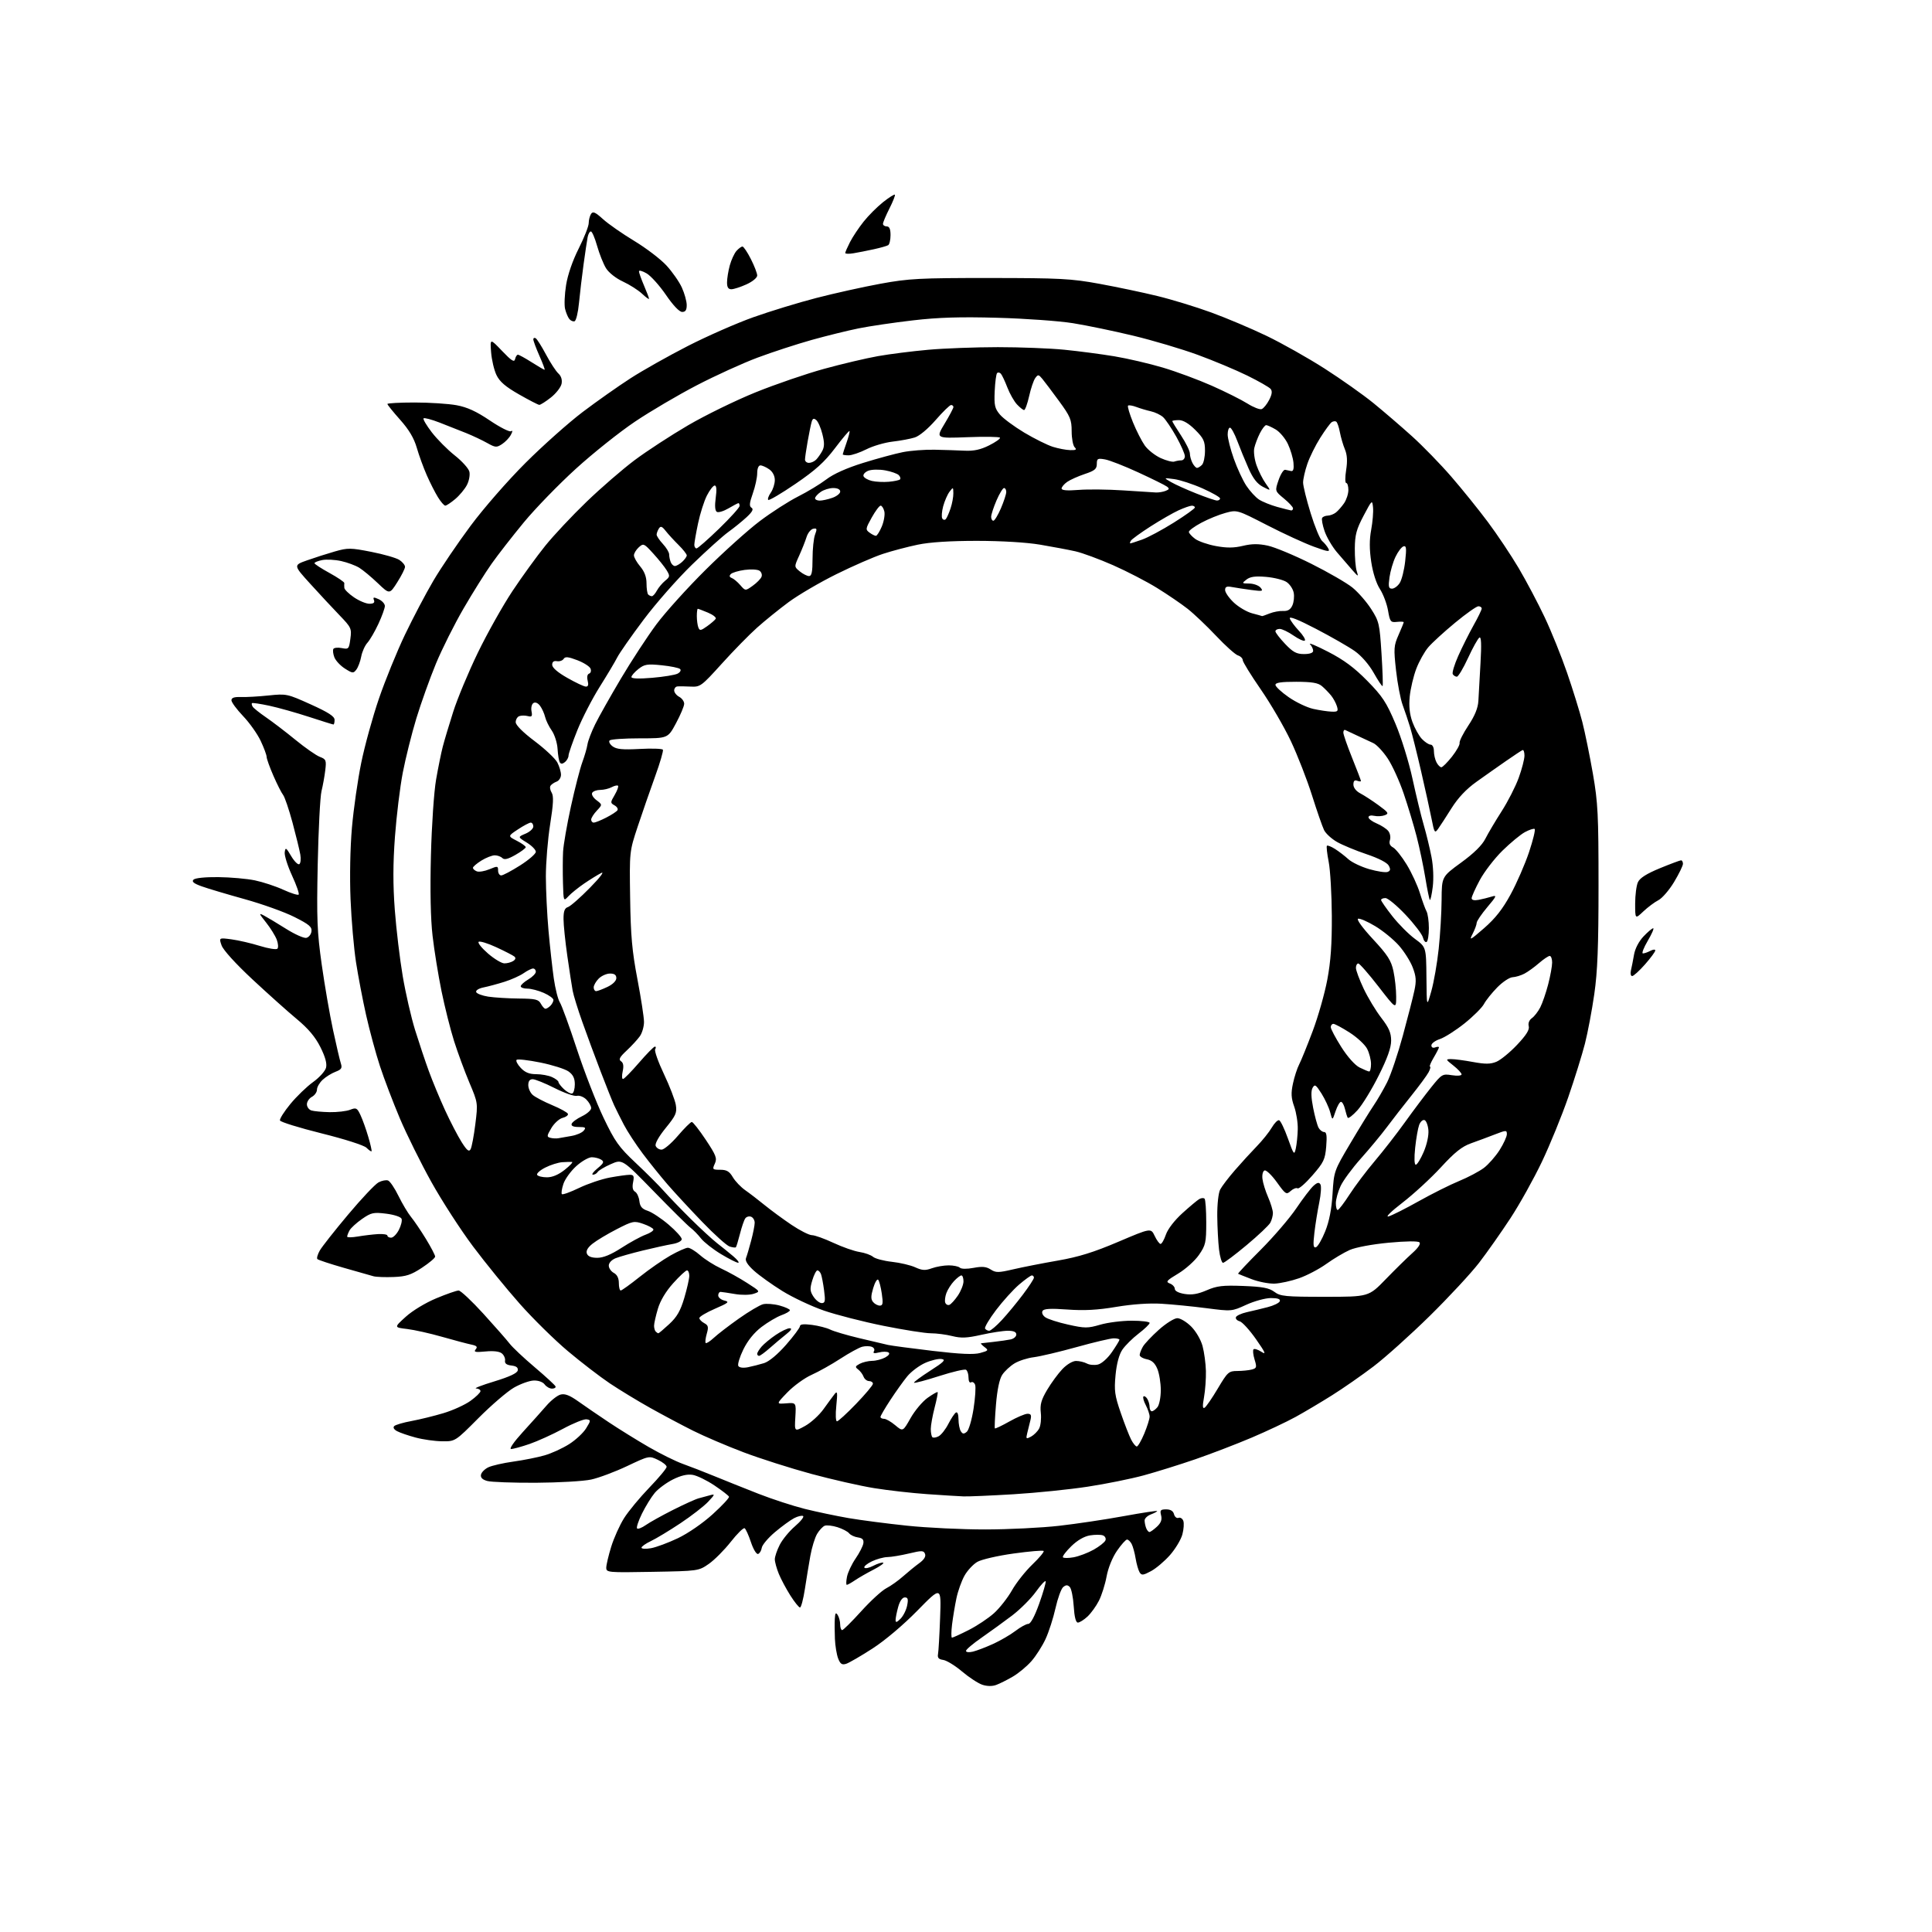 <?xml version="1.0" encoding="UTF-8" standalone="no"?>
<svg 
  version="1.1" 
  xmlns="http://www.w3.org/2000/svg" 
  xmlns:xlink="http://www.w3.org/1999/xlink" 
  xmlns:svg="http://www.w3.org/2000/svg"
  xmlns:rdf="http://www.w3.org/1999/02/22-rdf-syntax-ns#"
  xmlns:cc="http://creativecommons.org/ns#"
  xmlns:dc="http://purl.org/dc/elements/1.1/"
  viewBox="0 0 768 768"
  width="768"
  height="768"
>
<style>svg {background-color: white; }</style>"
<path stroke="none" fill="black" fill-rule="evenodd" d="M396.00,669.79C394.44,670.37 392.37,670.34 390.50,669.72C388.85,669.17 385.23,666.81 382.45,664.46C379.68,662.11 376.30,660.04 374.95,659.85C373.12,659.59 372.60,659.00 372.88,657.50C373.09,656.40 373.46,649.89 373.71,643.03C374.17,630.56 374.17,630.56 364.67,640.25C359.02,646.01 351.79,652.12 346.81,655.33C342.21,658.30 337.51,661.02 336.36,661.39C334.70,661.91 334.04,661.48 333.18,659.28C332.59,657.75 332.01,654.25 331.89,651.50C331.77,648.75 331.75,645.15 331.85,643.50C331.99,641.17 332.25,640.83 333.00,642.00C333.53,642.83 333.98,644.51 333.98,645.75C333.99,646.99 334.35,648.00 334.77,648.00C335.20,648.00 338.61,644.62 342.35,640.49C346.09,636.35 350.58,632.24 352.33,631.35C354.07,630.46 357.07,628.33 359.00,626.61C360.93,624.90 363.81,622.55 365.41,621.39C367.30,620.03 368.11,618.74 367.72,617.72C367.19,616.32 366.49,616.30 361.31,617.54C358.11,618.30 354.28,618.94 352.78,618.96C351.29,618.98 348.50,619.75 346.58,620.66C344.66,621.58 343.32,622.70 343.60,623.16C343.88,623.62 345.47,623.29 347.12,622.44C348.78,621.58 350.56,621.02 351.07,621.19C351.58,621.36 349.87,622.60 347.25,623.95C344.64,625.29 341.31,627.21 339.85,628.20C338.39,629.19 336.93,630.00 336.62,630.00C336.31,630.00 336.34,628.56 336.69,626.79C337.04,625.03 338.58,621.77 340.11,619.54C341.64,617.32 343.03,614.60 343.20,613.50C343.42,612.03 342.85,611.41 341.04,611.15C339.69,610.96 338.11,610.22 337.54,609.51C336.97,608.80 334.88,607.71 332.90,607.08C330.92,606.46 328.65,606.20 327.85,606.50C327.05,606.81 325.67,608.29 324.79,609.78C323.91,611.28 322.71,615.20 322.12,618.50C321.53,621.80 320.55,627.76 319.94,631.75C319.32,635.74 318.46,639.00 318.01,639.00C317.57,639.00 315.85,636.86 314.19,634.25C312.54,631.64 310.46,627.76 309.59,625.63C308.72,623.50 308.00,620.89 308.00,619.84C308.00,618.78 308.88,616.19 309.97,614.07C311.05,611.95 313.78,608.64 316.03,606.71C318.28,604.78 319.73,602.95 319.24,602.65C318.76,602.35 317.15,602.73 315.68,603.49C314.20,604.26 310.77,606.76 308.05,609.05C305.34,611.34 302.97,614.15 302.81,615.28C302.64,616.42 301.98,617.51 301.35,617.72C300.70,617.93 299.46,615.88 298.52,613.06C297.60,610.29 296.47,607.79 296.00,607.50C295.53,607.21 293.05,609.65 290.49,612.91C287.92,616.18 283.99,620.12 281.75,621.68C277.70,624.49 277.60,624.50 259.34,624.83C241.64,625.15 241.00,625.09 241.00,623.18C241.00,622.10 241.88,618.35 242.96,614.86C244.04,611.36 246.34,606.25 248.07,603.50C249.80,600.75 254.32,595.29 258.11,591.36C261.90,587.43 265.00,583.71 265.00,583.09C265.00,582.47 263.43,581.22 261.52,580.31C258.06,578.66 257.99,578.67 249.27,582.80C244.45,585.08 238.03,587.48 235.00,588.14C231.97,588.80 222.07,589.37 213.00,589.42C203.93,589.46 195.23,589.15 193.68,588.71C191.77,588.18 190.97,587.38 191.20,586.22C191.38,585.28 192.69,583.96 194.11,583.28C195.53,582.59 200.03,581.57 204.10,581.00C208.17,580.43 213.75,579.32 216.50,578.52C219.25,577.73 223.64,575.72 226.25,574.06C228.87,572.40 231.90,569.57 233.00,567.77C234.92,564.64 234.92,564.49 233.17,564.20C232.16,564.04 227.96,565.72 223.83,567.95C219.71,570.17 213.72,572.89 210.51,574.00C207.31,575.10 204.01,576.00 203.18,576.00C202.31,576.00 204.25,573.19 207.84,569.25C211.23,565.54 215.46,560.81 217.25,558.74C219.04,556.68 221.55,554.70 222.84,554.36C224.54,553.91 226.45,554.64 229.84,557.05C232.40,558.88 237.88,562.62 242.00,565.37C246.12,568.12 253.28,572.55 257.89,575.22C262.50,577.89 268.58,580.89 271.39,581.90C274.20,582.90 279.88,585.11 284.00,586.80C288.12,588.49 296.00,591.64 301.50,593.80C307.00,595.95 315.32,598.66 320.00,599.83C324.68,600.99 332.46,602.62 337.29,603.46C342.13,604.29 352.58,605.65 360.52,606.48C368.45,607.32 382.49,607.99 391.72,607.98C400.95,607.97 414.12,607.31 421.00,606.53C427.88,605.75 439.46,604.02 446.75,602.68C454.04,601.35 460.00,600.44 460.00,600.66C460.00,600.87 458.88,601.48 457.50,602.00C456.12,602.52 455.00,603.60 455.00,604.39C455.00,605.19 455.27,606.55 455.61,607.42C455.94,608.29 456.53,609.00 456.92,609.00C457.31,609.00 458.64,608.05 459.89,606.89C461.52,605.37 461.99,604.10 461.56,602.39C461.04,600.33 461.32,600.00 463.57,600.00C465.32,600.00 466.36,600.64 466.69,601.93C466.97,602.99 467.77,603.64 468.47,603.37C469.17,603.10 470.03,603.63 470.38,604.55C470.73,605.47 470.56,607.90 470.01,609.97C469.45,612.03 467.24,615.71 465.10,618.15C462.96,620.58 459.57,623.46 457.56,624.54C454.42,626.23 453.80,626.30 453.01,625.02C452.51,624.21 451.80,621.73 451.43,619.52C451.07,617.31 450.35,614.71 449.85,613.75C449.34,612.79 448.52,612.00 448.01,612.00C447.51,612.00 445.71,614.01 444.02,616.47C442.19,619.12 440.51,623.28 439.88,626.69C439.30,629.85 437.92,634.20 436.82,636.34C435.73,638.49 433.68,641.32 432.27,642.63C430.86,643.93 429.15,645.00 428.47,645.00C427.66,645.00 427.09,642.78 426.82,638.50C426.59,634.93 425.88,631.48 425.25,630.85C424.36,629.96 423.73,629.98 422.63,630.89C421.83,631.55 420.46,635.34 419.57,639.30C418.69,643.26 416.91,648.78 415.61,651.57C414.32,654.35 411.79,658.31 409.99,660.35C408.20,662.40 404.87,665.16 402.61,666.48C400.35,667.80 397.38,669.29 396.00,669.79zM386.75,656.55C388.26,656.18 391.86,654.81 394.74,653.50C397.61,652.19 401.62,649.87 403.64,648.33C405.65,646.79 407.96,645.52 408.77,645.52C409.69,645.51 411.29,642.53 413.09,637.50C414.66,633.10 415.82,629.10 415.67,628.60C415.52,628.11 413.78,629.96 411.80,632.72C409.82,635.48 405.56,639.73 402.35,642.18C399.13,644.62 393.69,648.57 390.25,650.96C386.81,653.34 384.00,655.72 384.00,656.25C384.00,656.80 385.19,656.93 386.75,656.55zM378.43,651.00C378.78,651.00 381.76,649.64 385.06,647.97C388.36,646.30 392.90,643.28 395.15,641.25C397.39,639.22 400.60,635.13 402.28,632.16C403.95,629.19 407.60,624.59 410.37,621.92C413.15,619.26 415.17,616.83 414.86,616.53C414.55,616.22 409.17,616.68 402.90,617.55C396.62,618.42 390.15,619.91 388.50,620.87C386.85,621.83 384.55,624.30 383.40,626.36C382.24,628.43 380.80,632.45 380.20,635.31C379.60,638.16 378.82,642.86 378.46,645.75C378.11,648.64 378.09,651.00 378.43,651.00zM357.98,643.47C359.06,642.38 360.24,640.03 360.60,638.25C361.11,635.68 360.92,635.00 359.67,635.00C358.70,635.00 357.69,636.44 357.05,638.75C356.48,640.81 356.01,643.16 356.01,643.97C356.00,645.10 356.47,644.98 357.98,643.47zM426.79,619.04C428.90,618.65 432.49,617.29 434.77,616.01C437.04,614.73 439.15,613.06 439.44,612.30C439.73,611.55 439.28,610.66 438.44,610.34C437.60,610.02 435.28,610.02 433.28,610.34C430.98,610.72 428.28,612.28 425.87,614.63C423.79,616.66 422.28,618.64 422.52,619.03C422.76,619.42 424.68,619.42 426.79,619.04zM258.75,615.44C260.81,615.08 265.65,613.28 269.50,611.45C273.54,609.52 279.37,605.50 283.29,601.94C287.03,598.54 289.96,595.41 289.79,594.97C289.63,594.53 287.02,592.52 284.00,590.49C280.98,588.46 277.08,586.56 275.34,586.28C273.21,585.93 270.66,586.53 267.49,588.11C264.91,589.40 261.66,591.80 260.28,593.44C258.90,595.09 256.61,598.80 255.19,601.69C253.77,604.58 252.90,607.23 253.25,607.58C253.60,607.93 255.15,607.33 256.69,606.25C258.24,605.16 263.10,602.45 267.50,600.23C271.90,598.01 276.51,595.92 277.75,595.60C278.99,595.27 281.01,594.72 282.25,594.38C284.32,593.81 284.25,594.03 281.50,596.97C279.85,598.73 274.90,602.57 270.50,605.50C266.10,608.43 260.81,611.62 258.75,612.60C256.69,613.57 255.00,614.76 255.00,615.23C255.00,615.70 256.69,615.80 258.75,615.44zM383.00,594.84C381.07,594.77 374.55,594.36 368.50,593.94C362.45,593.52 353.00,592.45 347.50,591.56C342.00,590.68 330.75,588.12 322.50,585.89C314.25,583.65 302.10,579.78 295.50,577.28C288.90,574.78 279.90,570.93 275.50,568.73C271.10,566.53 263.45,562.46 258.50,559.69C253.55,556.92 246.31,552.52 242.41,549.91C238.51,547.29 231.01,541.53 225.73,537.09C220.46,532.66 211.85,524.19 206.60,518.26C201.35,512.34 193.01,502.10 188.06,495.50C183.11,488.90 175.65,477.36 171.47,469.85C167.29,462.34 161.67,450.99 158.97,444.63C156.28,438.27 152.70,428.89 151.03,423.78C149.36,418.68 146.89,409.55 145.53,403.50C144.17,397.45 142.37,388.00 141.52,382.50C140.67,377.00 139.69,365.75 139.35,357.50C138.98,348.59 139.20,337.02 139.90,329.00C140.55,321.57 142.21,309.97 143.60,303.21C144.98,296.45 148.14,284.98 150.63,277.71C153.12,270.45 157.77,259.03 160.96,252.34C164.16,245.66 169.25,235.98 172.28,230.84C175.30,225.70 181.96,215.88 187.08,209.00C192.29,201.99 201.90,190.99 208.94,183.97C215.85,177.08 226.06,167.99 231.62,163.78C237.19,159.56 245.74,153.54 250.62,150.39C255.51,147.23 265.80,141.44 273.50,137.50C281.20,133.57 292.90,128.43 299.50,126.09C306.10,123.74 317.35,120.30 324.50,118.45C331.65,116.60 343.12,114.05 350.00,112.79C361.31,110.72 365.45,110.50 393.50,110.51C421.42,110.53 425.74,110.75 437.00,112.81C443.88,114.07 454.23,116.24 460.00,117.65C465.77,119.05 475.45,122.01 481.50,124.22C487.55,126.43 497.45,130.61 503.50,133.52C509.55,136.43 519.90,142.26 526.50,146.48C533.10,150.71 541.88,156.91 546.00,160.27C550.12,163.63 557.02,169.56 561.32,173.44C565.62,177.32 572.65,184.55 576.93,189.50C581.22,194.45 587.75,202.55 591.45,207.50C595.15,212.45 600.67,220.71 603.71,225.85C606.74,230.99 611.39,239.78 614.04,245.39C616.69,251.00 620.70,260.94 622.95,267.48C625.21,274.03 627.93,282.81 629.00,287.00C630.07,291.19 631.96,300.44 633.20,307.56C635.21,319.14 635.44,323.82 635.44,352.00C635.44,376.22 635.05,386.21 633.75,395.20C632.83,401.64 631.15,410.50 630.03,414.90C628.90,419.30 625.92,428.88 623.39,436.20C620.86,443.51 616.16,455.03 612.95,461.78C609.73,468.54 604.10,478.65 600.44,484.24C596.77,489.84 591.16,497.81 587.97,501.96C584.78,506.11 575.95,515.62 568.34,523.11C560.73,530.59 550.67,539.62 546.00,543.17C541.33,546.72 533.90,551.89 529.50,554.65C525.10,557.42 518.58,561.29 515.00,563.26C511.43,565.22 503.58,568.92 497.56,571.48C491.55,574.03 481.49,577.89 475.22,580.06C468.94,582.22 459.69,585.11 454.65,586.48C449.62,587.85 439.60,589.88 432.38,590.98C425.17,592.09 411.89,593.44 402.88,593.99C393.87,594.53 384.93,594.92 383.00,594.84zM451.89,575.00C452.35,575.00 453.69,572.69 454.87,569.87C456.04,567.04 457.00,564.01 456.99,563.12C456.99,562.23 456.31,560.20 455.48,558.60C454.64,557.01 454.22,555.44 454.54,555.13C454.85,554.82 455.53,555.22 456.04,556.03C456.55,556.84 456.98,558.29 456.98,559.25C456.99,560.21 457.39,561.00 457.88,561.00C458.36,561.00 459.36,560.28 460.09,559.39C460.83,558.50 461.43,555.45 461.43,552.61C461.43,549.77 460.82,545.97 460.07,544.17C459.11,541.85 457.88,540.73 455.86,540.32C454.29,540.01 453.02,539.24 453.04,538.62C453.05,538.01 453.62,536.54 454.29,535.36C454.95,534.18 457.82,531.15 460.65,528.61C463.48,526.07 466.79,524.00 468.00,524.00C469.21,524.00 471.69,525.49 473.51,527.31C475.40,529.20 477.34,532.53 478.03,535.06C478.69,537.50 479.29,541.98 479.37,545.00C479.44,548.02 479.10,552.70 478.62,555.39C477.97,558.94 478.04,560.09 478.85,559.59C479.47,559.21 481.83,555.77 484.10,551.95C488.00,545.39 488.43,545.00 491.86,544.99C493.86,544.98 496.46,544.72 497.63,544.40C499.56,543.88 499.66,543.50 498.71,540.42C498.14,538.54 497.95,536.72 498.30,536.37C498.65,536.02 500.06,536.47 501.44,537.37C503.45,538.68 503.02,537.70 499.29,532.36C496.74,528.71 493.81,525.50 492.78,525.23C491.76,524.96 491.08,524.24 491.29,523.62C491.49,523.01 493.42,522.11 495.58,521.62C497.73,521.14 501.49,520.24 503.92,519.61C506.35,518.99 508.53,517.92 508.75,517.24C509.04,516.39 507.91,516.00 505.20,516.00C503.02,516.00 498.63,517.20 495.43,518.66C489.62,521.32 489.60,521.32 479.56,520.02C474.03,519.31 466.00,518.51 461.73,518.26C456.86,517.96 450.14,518.43 443.73,519.50C436.28,520.76 431.01,521.04 424.34,520.56C417.66,520.07 414.98,520.22 414.44,521.10C414.01,521.79 414.45,522.86 415.49,523.61C416.47,524.34 420.57,525.66 424.58,526.55C431.27,528.04 432.34,528.04 437.35,526.59C440.35,525.71 446.00,525.00 449.90,525.00C453.81,525.00 457.00,525.40 457.00,525.88C457.00,526.37 455.02,528.28 452.60,530.13C450.19,531.98 447.29,534.85 446.17,536.50C444.86,538.43 443.89,542.02 443.45,546.59C442.86,552.79 443.12,554.69 445.50,561.59C446.99,565.94 448.86,570.74 449.64,572.25C450.41,573.76 451.43,575.00 451.89,575.00zM175.73,572.93C172.85,572.90 168.11,572.23 165.20,571.44C162.28,570.66 158.97,569.52 157.84,568.91C156.59,568.24 156.14,567.46 156.71,566.89C157.21,566.39 160.30,565.48 163.56,564.88C166.83,564.27 172.56,562.87 176.29,561.75C180.03,560.63 184.86,558.43 187.04,556.85C189.22,555.28 191.00,553.54 191.00,552.99C191.00,552.45 190.21,551.97 189.25,551.93C188.29,551.90 191.55,550.63 196.50,549.13C202.53,547.29 205.60,545.86 205.81,544.77C206.02,543.63 205.27,543.05 203.31,542.82C201.38,542.60 200.58,541.99 200.76,540.88C200.91,539.99 200.34,538.70 199.51,538.01C198.53,537.20 196.20,536.92 192.99,537.23C188.95,537.62 188.21,537.46 189.09,536.39C189.93,535.38 189.54,534.95 187.34,534.49C185.78,534.17 180.56,532.78 175.75,531.41C170.93,530.03 164.66,528.63 161.80,528.29C156.61,527.68 156.61,527.68 161.29,523.44C163.97,521.01 169.16,517.87 173.42,516.10C177.51,514.39 181.51,513.00 182.31,513.00C183.10,513.00 187.54,517.16 192.17,522.25C196.80,527.34 201.49,532.68 202.59,534.12C203.69,535.56 208.16,539.78 212.54,543.48C216.92,547.19 220.65,550.63 220.83,551.11C221.02,551.60 220.39,552.00 219.44,552.00C218.50,552.00 217.18,551.25 216.51,550.34C215.80,549.37 214.01,548.72 212.19,548.78C210.49,548.82 206.93,550.10 204.29,551.61C201.66,553.13 195.33,558.56 190.23,563.68C180.96,573.00 180.96,573.00 175.73,572.93zM373.13,570.93C374.15,570.38 375.89,568.18 376.98,566.03C378.08,563.89 379.43,561.85 379.99,561.51C380.59,561.13 381.01,562.21 381.02,564.19C381.02,566.01 381.44,568.15 381.94,568.94C382.66,570.07 383.15,570.12 384.31,569.16C385.11,568.50 386.32,564.38 387.00,560.00C387.68,555.63 387.96,551.34 387.62,550.46C387.29,549.59 386.56,549.15 386.01,549.50C385.43,549.85 385.00,549.04 385.00,547.62C385.00,546.24 384.56,544.84 384.01,544.51C383.47,544.17 378.69,545.29 373.38,546.99C368.08,548.69 363.56,549.89 363.34,549.67C363.11,549.45 365.99,547.31 369.72,544.92C375.27,541.37 376.10,540.52 374.29,540.23C373.07,540.03 370.14,540.73 367.78,541.77C365.42,542.82 362.22,545.21 360.67,547.09C359.13,548.96 356.10,553.20 353.94,556.50C351.77,559.80 350.00,562.84 350.00,563.25C350.00,563.66 350.64,564.00 351.42,564.00C352.21,564.00 354.21,565.15 355.88,566.56C358.92,569.11 358.92,569.11 361.97,563.71C363.65,560.74 366.68,557.13 368.71,555.68C370.73,554.24 372.54,553.21 372.72,553.39C372.90,553.57 372.36,556.35 371.52,559.57C370.69,562.79 370.00,566.60 370.00,568.04C370.00,569.49 370.28,570.95 370.63,571.30C370.98,571.65 372.10,571.48 373.13,570.93zM409.84,571.09C411.00,570.46 412.46,569.01 413.07,567.87C413.69,566.72 413.99,563.92 413.74,561.64C413.38,558.34 413.89,556.49 416.25,552.50C417.88,549.75 420.60,546.04 422.30,544.25C424.09,542.37 426.39,541.00 427.76,541.00C429.07,541.00 430.99,541.46 432.05,542.02C433.10,542.59 435.11,542.76 436.51,542.41C437.96,542.04 440.35,539.90 442.03,537.45C443.66,535.08 445.00,532.88 445.00,532.57C445.00,532.26 443.99,532.00 442.75,532.00C441.52,532.00 434.88,533.56 428.00,535.48C421.13,537.39 413.46,539.20 410.97,539.51C408.47,539.81 405.01,540.92 403.27,541.98C401.53,543.04 399.34,545.08 398.40,546.52C397.30,548.19 396.41,552.43 395.92,558.31C395.50,563.36 395.30,567.64 395.48,567.81C395.65,567.99 398.24,566.75 401.23,565.07C404.22,563.38 407.47,562.00 408.45,562.00C409.87,562.00 410.10,562.53 409.59,564.62C409.23,566.07 408.66,568.37 408.33,569.73C407.78,572.01 407.90,572.12 409.84,571.09zM320.04,566.83C322.36,565.55 325.67,562.53 327.38,560.13C329.10,557.73 331.08,555.03 331.79,554.13C332.87,552.77 332.98,553.53 332.45,558.75C332.08,562.28 332.20,565.00 332.71,565.00C333.20,565.00 336.62,561.88 340.30,558.06C343.99,554.24 347.00,550.64 347.00,550.06C347.00,549.48 346.31,549.00 345.47,549.00C344.63,549.00 343.64,548.21 343.28,547.25C342.92,546.29 341.95,545.00 341.13,544.38C339.85,543.42 339.93,543.11 341.75,542.13C342.92,541.51 345.14,540.98 346.68,540.96C348.23,540.95 350.57,540.33 351.89,539.61C353.35,538.80 353.85,538.02 353.18,537.61C352.58,537.24 350.88,537.24 349.40,537.62C347.49,538.09 346.91,537.96 347.41,537.14C347.81,536.50 347.43,535.72 346.56,535.39C345.70,535.05 343.98,535.04 342.75,535.35C341.51,535.67 337.63,537.79 334.12,540.07C330.61,542.36 325.44,545.26 322.62,546.52C319.80,547.78 315.48,550.92 313.00,553.49C308.50,558.16 308.50,558.16 312.50,557.85C316.50,557.54 316.50,557.54 316.16,563.35C315.81,569.17 315.81,569.17 320.04,566.83zM297.35,543.49C299.08,543.14 301.95,542.41 303.73,541.86C305.70,541.25 309.11,538.41 312.48,534.57C315.51,531.11 318.00,527.77 318.00,527.16C318.00,526.40 319.54,526.24 322.75,526.66C325.36,527.00 328.62,527.84 330.00,528.52C331.38,529.21 336.55,530.74 341.50,531.92C346.45,533.11 351.62,534.33 353.00,534.63C354.38,534.94 362.39,536.00 370.81,537.00C381.81,538.30 387.11,538.53 389.65,537.83C392.94,536.92 393.06,536.76 391.34,535.46C390.33,534.69 389.73,534.03 390.00,533.98C390.27,533.94 392.52,533.68 395.00,533.41C397.48,533.14 400.51,532.70 401.75,532.44C402.99,532.18 404.00,531.30 404.00,530.48C404.00,529.47 402.94,529.00 400.62,529.00C398.77,529.00 394.03,529.73 390.10,530.61C384.38,531.90 382.07,532.00 378.54,531.11C376.10,530.50 372.28,530.00 370.03,530.00C367.78,530.00 359.32,528.67 351.22,527.04C343.13,525.41 332.45,522.68 327.50,520.97C322.55,519.26 315.13,515.76 311.01,513.21C306.88,510.65 301.80,507.01 299.71,505.12C297.16,502.81 296.12,501.16 296.55,500.09C296.90,499.22 297.82,496.12 298.59,493.20C299.37,490.29 300.00,487.07 300.00,486.06C300.00,485.04 299.36,483.97 298.57,483.67C297.79,483.37 296.75,483.65 296.27,484.31C295.79,484.96 294.84,487.74 294.15,490.47C293.45,493.21 292.72,495.61 292.52,495.81C292.32,496.02 291.20,495.88 290.03,495.51C288.87,495.14 283.94,490.71 279.09,485.67C274.24,480.63 268.07,473.96 265.39,470.86C262.70,467.76 258.25,462.23 255.50,458.57C252.75,454.91 249.38,449.75 248.00,447.10C246.62,444.46 244.89,440.99 244.15,439.40C243.41,437.80 241.00,431.77 238.79,426.00C236.57,420.23 233.30,411.37 231.51,406.32C229.71,401.26 227.97,395.64 227.64,393.82C227.30,391.99 226.35,385.77 225.52,380.00C224.69,374.23 224.01,367.62 224.01,365.32C224.00,362.19 224.45,360.99 225.77,360.57C226.75,360.26 230.68,356.81 234.52,352.89C238.48,348.85 240.42,346.32 239.00,347.03C237.62,347.73 234.58,349.61 232.23,351.21C229.89,352.81 227.07,355.08 225.98,356.25C224.00,358.38 224.00,358.38 223.79,350.94C223.67,346.85 223.69,341.28 223.83,338.56C223.98,335.84 225.38,327.74 226.96,320.56C228.53,313.38 230.57,305.48 231.48,303.00C232.39,300.52 233.32,297.33 233.53,295.91C233.75,294.48 235.12,290.88 236.59,287.91C238.05,284.93 242.67,276.75 246.84,269.72C251.01,262.69 257.34,253.02 260.90,248.22C264.47,243.42 273.29,233.65 280.50,226.50C287.71,219.35 297.40,210.64 302.03,207.15C306.67,203.65 313.52,199.25 317.25,197.37C320.99,195.49 326.04,192.43 328.48,190.57C331.33,188.39 336.55,186.05 343.12,184.01C348.73,182.27 355.83,180.34 358.91,179.73C361.98,179.12 367.65,178.69 371.50,178.77C375.35,178.85 380.75,179.02 383.50,179.16C387.12,179.33 389.80,178.75 393.21,177.04C395.80,175.74 397.73,174.37 397.50,173.99C397.26,173.61 391.43,173.52 384.53,173.79C371.98,174.27 371.98,174.27 375.49,168.44C377.42,165.24 379.00,162.25 379.00,161.81C379.00,161.36 378.58,161.00 378.07,161.00C377.56,161.00 374.80,163.68 371.95,166.96C368.92,170.44 365.47,173.33 363.63,173.90C361.91,174.45 357.94,175.19 354.80,175.55C351.67,175.92 346.98,177.29 344.39,178.61C341.79,179.92 338.61,181.00 337.33,181.00C336.05,181.00 335.00,180.83 335.00,180.63C335.00,180.42 335.68,178.32 336.51,175.97C337.34,173.61 337.87,171.53 337.68,171.34C337.49,171.16 334.90,174.22 331.92,178.16C327.73,183.70 324.18,186.90 316.24,192.32C310.60,196.17 305.72,199.05 305.39,198.72C305.06,198.40 305.52,197.10 306.40,195.84C307.28,194.58 308.00,192.33 308.00,190.83C308.00,189.16 307.15,187.52 305.78,186.56C304.56,185.70 302.98,185.00 302.28,185.00C301.51,185.00 301.00,186.25 301.00,188.12C301.00,189.83 300.21,193.45 299.25,196.15C297.89,200.00 297.78,201.24 298.75,201.84C299.64,202.40 299.07,203.47 296.75,205.62C294.96,207.27 291.70,209.91 289.50,211.49C287.30,213.07 280.83,218.89 275.12,224.43C269.40,229.97 260.73,239.83 255.85,246.34C250.96,252.85 246.24,259.60 245.36,261.34C244.48,263.08 241.34,268.34 238.39,273.03C235.44,277.72 231.44,285.47 229.51,290.26C227.58,295.05 226.00,299.60 226.00,300.36C226.00,301.13 225.37,302.28 224.59,302.93C223.63,303.72 222.97,303.76 222.54,303.06C222.18,302.49 221.78,300.07 221.64,297.68C221.50,295.30 220.46,292.03 219.34,290.42C218.21,288.82 217.02,286.38 216.69,285.00C216.36,283.62 215.46,281.64 214.70,280.60C213.86,279.45 212.81,279.00 212.06,279.46C211.37,279.89 211.02,281.33 211.28,282.70C211.68,284.76 211.43,285.08 209.78,284.65C208.70,284.37 207.18,284.38 206.40,284.68C205.63,284.97 205.00,286.06 205.00,287.08C205.00,288.24 207.87,291.11 212.56,294.64C216.72,297.77 220.77,301.59 221.56,303.12C222.35,304.65 223.00,306.84 223.00,307.98C223.00,309.13 222.21,310.35 221.25,310.71C220.29,311.06 219.20,311.80 218.84,312.34C218.48,312.88 218.68,314.12 219.30,315.10C220.13,316.44 219.98,319.59 218.69,327.69C217.75,333.64 216.98,342.97 216.99,348.44C217.00,353.91 217.47,363.58 218.04,369.94C218.61,376.30 219.56,384.85 220.14,388.94C220.73,393.04 221.81,397.31 222.54,398.44C223.28,399.57 226.32,407.93 229.30,417.00C232.29,426.07 237.06,438.36 239.91,444.31C244.47,453.84 245.99,455.97 252.74,462.31C256.95,466.26 261.99,471.30 263.93,473.50C265.88,475.70 270.66,480.65 274.54,484.50C278.43,488.35 283.16,492.70 285.05,494.18C286.95,495.65 289.85,498.00 291.50,499.40C293.15,500.79 294.02,501.95 293.44,501.97C292.86,501.99 289.78,500.43 286.60,498.52C283.42,496.60 279.85,493.80 278.66,492.30C277.48,490.79 275.61,488.88 274.50,488.05C273.40,487.23 266.85,480.74 259.94,473.64C247.38,460.74 247.38,460.74 242.82,462.76C240.31,463.87 237.95,465.27 237.57,465.89C237.19,466.50 236.35,466.98 235.69,466.96C235.04,466.94 235.85,465.81 237.50,464.45C240.01,462.38 240.25,461.81 239.00,461.00C238.18,460.47 236.49,460.02 235.25,460.02C234.02,460.01 231.23,461.60 229.06,463.57C226.89,465.53 224.59,468.71 223.96,470.63C223.32,472.56 223.05,474.38 223.36,474.69C223.67,475.00 226.75,473.89 230.21,472.22C233.67,470.55 239.17,468.70 242.43,468.09C245.70,467.49 249.24,467.00 250.31,467.00C251.93,467.00 252.15,467.49 251.66,469.97C251.26,471.96 251.52,473.19 252.44,473.72C253.20,474.15 253.98,475.82 254.16,477.42C254.42,479.65 255.22,480.58 257.50,481.33C259.15,481.87 262.86,484.32 265.75,486.78C268.64,489.23 271.00,491.84 271.00,492.58C271.00,493.34 269.40,494.18 267.25,494.53C265.19,494.88 259.90,496.04 255.50,497.11C251.10,498.18 246.26,499.55 244.75,500.15C243.14,500.79 242.00,502.01 242.00,503.09C242.00,504.10 242.90,505.41 244.00,506.00C245.31,506.70 246.00,508.09 246.00,510.04C246.00,511.67 246.34,513.00 246.75,512.99C247.16,512.99 250.56,510.55 254.30,507.56C258.03,504.58 263.54,500.76 266.53,499.07C269.52,497.38 272.64,496.00 273.45,496.00C274.26,496.00 276.46,497.34 278.33,498.98C280.19,500.62 283.95,503.00 286.67,504.26C289.40,505.52 294.03,508.09 296.96,509.98C302.30,513.40 302.30,513.40 299.59,514.30C298.08,514.81 294.79,514.85 292.19,514.40C289.61,513.96 287.05,513.58 286.50,513.55C285.95,513.52 285.50,514.15 285.50,514.95C285.50,515.76 286.60,516.67 287.95,516.99C290.09,517.49 289.61,517.91 284.20,520.25C280.79,521.73 278.00,523.39 278.00,523.94C278.00,524.48 278.87,525.39 279.93,525.96C281.56,526.83 281.72,527.50 280.95,530.18C280.45,531.93 280.26,533.59 280.53,533.86C280.80,534.13 282.25,533.20 283.76,531.80C285.27,530.39 289.75,526.95 293.71,524.15C297.68,521.35 302.01,518.78 303.33,518.45C304.65,518.12 307.59,518.35 309.87,518.96C312.14,519.58 314.00,520.42 314.00,520.84C314.00,521.26 312.48,522.15 310.61,522.82C308.75,523.50 305.19,525.61 302.69,527.51C299.79,529.72 297.20,532.93 295.49,536.43C294.02,539.44 293.13,542.39 293.50,543.01C293.92,543.67 295.45,543.87 297.35,543.49zM301.75,538.98C301.34,538.99 301.00,538.62 301.00,538.15C301.00,537.69 301.79,536.40 302.75,535.29C303.71,534.18 306.25,532.09 308.39,530.64C310.53,529.19 313.00,528.00 313.89,528.01C314.99,528.02 314.54,528.78 312.50,530.40C310.85,531.71 307.93,534.17 306.00,535.87C304.07,537.57 302.16,538.98 301.75,538.98zM261.71,530.00C261.92,530.00 263.87,528.35 266.05,526.33C269.09,523.52 270.48,521.11 272.01,515.97C273.10,512.29 274.00,508.32 274.00,507.14C274.00,505.96 273.59,505.00 273.09,505.00C272.59,505.00 270.12,507.29 267.60,510.10C264.68,513.35 262.47,517.03 261.51,520.28C260.68,523.08 260.00,526.11 260.00,527.01C260.00,527.92 260.30,528.97 260.67,529.33C261.03,529.70 261.50,530.00 261.71,530.00zM393.21,529.00C393.81,529.00 396.08,527.09 398.24,524.75C400.41,522.41 404.17,517.87 406.59,514.65C409.02,511.43 411.00,508.40 411.00,507.90C411.00,507.41 410.63,507.00 410.18,507.00C409.73,507.00 407.45,508.64 405.11,510.64C402.77,512.64 398.65,517.20 395.95,520.76C393.25,524.33 391.28,527.64 391.58,528.13C391.87,528.61 392.61,529.00 393.21,529.00zM349.74,519.00C350.95,519.00 351.10,518.10 350.53,514.25C350.15,511.64 349.50,509.15 349.09,508.72C348.67,508.29 347.78,509.78 347.11,512.04C346.16,515.21 346.15,516.47 347.06,517.57C347.71,518.36 348.92,519.00 349.74,519.00zM377.35,518.72C377.98,518.52 379.51,516.85 380.75,515.03C381.99,513.20 383.00,510.65 383.00,509.35C383.00,508.06 382.63,507.00 382.17,507.00C381.72,507.00 380.40,508.01 379.24,509.25C378.08,510.49 376.72,512.62 376.21,514.00C375.70,515.38 375.49,517.09 375.74,517.80C375.99,518.51 376.72,518.93 377.35,518.72zM326.65,518.00C328.00,518.00 328.15,517.20 327.59,512.99C327.23,510.23 326.67,507.31 326.36,506.49C326.04,505.67 325.40,505.00 324.93,505.00C324.46,505.00 323.55,506.78 322.90,508.95C321.89,512.31 321.96,513.29 323.38,515.45C324.30,516.85 325.77,518.00 326.65,518.00zM526.65,515.50C544.08,515.50 544.08,515.50 550.86,508.50C554.59,504.65 559.34,499.99 561.41,498.14C563.73,496.08 564.83,494.43 564.26,493.86C563.69,493.29 558.94,493.35 551.98,494.00C545.40,494.62 538.90,495.84 536.52,496.89C534.27,497.89 530.10,500.37 527.26,502.41C524.42,504.45 519.54,507.02 516.42,508.11C513.29,509.21 508.88,510.18 506.62,510.26C504.35,510.33 500.25,509.53 497.50,508.47C494.75,507.41 492.35,506.46 492.16,506.35C491.97,506.24 496.02,501.94 501.16,496.80C506.30,491.65 512.65,484.25 515.29,480.34C517.92,476.44 520.99,472.42 522.10,471.41C523.63,470.03 524.31,469.88 524.89,470.82C525.31,471.50 525.10,474.72 524.43,477.98C523.76,481.24 522.88,486.68 522.49,490.08C521.92,494.99 522.05,496.15 523.11,495.80C523.84,495.55 525.50,492.71 526.79,489.48C528.39,485.51 529.33,480.69 529.71,474.56C530.26,465.57 530.31,465.41 536.78,454.50C540.36,448.45 544.52,441.70 546.01,439.50C547.51,437.30 549.93,433.13 551.39,430.24C552.85,427.35 555.66,419.02 557.64,411.74C559.62,404.46 561.70,396.36 562.25,393.74C563.07,389.90 562.94,388.14 561.58,384.58C560.66,382.15 558.17,378.22 556.06,375.83C553.95,373.45 549.72,369.99 546.65,368.15C543.59,366.31 540.53,364.99 539.86,365.21C539.15,365.45 541.63,368.86 545.72,373.27C551.62,379.63 553.00,381.78 553.91,386.01C554.51,388.81 555.00,393.38 555.00,396.18C555.00,401.25 555.00,401.25 547.94,392.13C544.05,387.11 540.45,383.00 539.94,383.00C539.42,383.00 539.00,383.79 539.00,384.75C539.00,385.71 540.38,389.43 542.07,393.00C543.76,396.57 546.91,401.79 549.07,404.59C552.14,408.57 553.00,410.56 553.00,413.68C553.00,416.47 551.51,420.67 548.04,427.59C545.32,433.04 541.53,439.21 539.64,441.31C537.74,443.40 535.98,444.75 535.73,444.31C535.48,443.86 534.98,442.26 534.62,440.75C534.26,439.24 533.56,438.00 533.06,438.00C532.56,438.00 531.59,439.69 530.90,441.75C529.65,445.50 529.65,445.50 528.77,442.14C528.28,440.29 526.73,436.95 525.33,434.72C523.08,431.16 522.65,430.88 521.77,432.44C521.10,433.64 521.17,436.21 521.99,440.36C522.65,443.74 523.62,447.29 524.13,448.25C524.65,449.21 525.65,450.00 526.37,450.00C527.33,450.00 527.54,451.46 527.19,455.74C526.76,460.90 526.20,462.08 521.72,467.22C518.98,470.38 516.32,472.70 515.81,472.38C515.29,472.06 514.06,472.54 513.06,473.44C511.35,474.99 511.04,474.79 507.58,469.97C505.56,467.16 503.36,465.05 502.70,465.27C502.02,465.50 501.65,466.94 501.84,468.59C502.02,470.19 503.03,473.47 504.09,475.88C505.14,478.28 506.00,481.13 506.00,482.19C506.00,483.26 505.54,484.99 504.98,486.03C504.43,487.07 500.18,491.09 495.54,494.96C490.91,498.83 486.69,502.00 486.17,502.00C485.66,502.00 484.94,499.64 484.59,496.75C484.24,493.86 483.92,487.84 483.88,483.36C483.84,478.73 484.34,474.20 485.04,472.86C485.72,471.56 488.35,468.11 490.89,465.19C493.42,462.27 497.33,457.99 499.57,455.69C501.82,453.38 504.50,450.03 505.55,448.24C506.59,446.45 507.91,445.13 508.47,445.31C509.04,445.50 510.61,448.76 511.97,452.57C514.30,459.09 514.49,459.32 515.11,456.50C515.47,454.85 515.82,451.42 515.88,448.88C515.95,446.33 515.31,442.29 514.47,439.90C513.25,436.46 513.15,434.55 513.97,430.73C514.53,428.07 515.65,424.64 516.45,423.10C517.25,421.55 519.66,415.60 521.82,409.86C523.98,404.12 526.59,394.94 527.62,389.46C528.99,382.22 529.48,375.26 529.42,364.00C529.37,355.48 528.81,345.84 528.17,342.58C527.53,339.33 527.22,336.45 527.47,336.20C527.73,335.94 529.19,336.52 530.72,337.49C532.25,338.46 534.62,340.29 536.00,341.55C537.38,342.80 541.11,344.58 544.30,345.50C547.50,346.42 550.78,346.92 551.60,346.60C552.73,346.16 552.84,345.57 552.05,344.10C551.42,342.92 548.00,341.16 543.26,339.57C538.99,338.14 533.71,335.95 531.53,334.72C529.35,333.48 527.01,331.35 526.34,329.98C525.67,328.62 523.51,322.40 521.54,316.16C519.57,309.92 515.78,300.21 513.13,294.58C510.47,288.95 505.08,279.69 501.15,274.01C497.22,268.32 494.00,263.10 494.00,262.40C494.00,261.71 493.14,260.86 492.08,260.53C491.03,260.19 487.12,256.69 483.39,252.73C479.66,248.78 474.56,243.94 472.06,241.98C469.55,240.01 464.12,236.31 460.00,233.76C455.88,231.20 448.00,227.12 442.50,224.69C437.00,222.27 430.25,219.78 427.50,219.16C424.75,218.54 418.45,217.36 413.50,216.52C408.04,215.60 398.14,215.01 388.32,215.00C377.69,215.00 369.62,215.52 364.82,216.52C360.79,217.36 354.57,219.00 351.00,220.17C347.43,221.33 339.11,224.96 332.52,228.22C325.93,231.48 317.39,236.48 313.54,239.32C309.69,242.17 304.03,246.75 300.95,249.50C297.87,252.25 291.56,258.69 286.93,263.82C278.80,272.81 278.37,273.13 274.50,272.93C272.30,272.82 269.94,272.79 269.25,272.87C268.56,272.94 268.00,273.66 268.00,274.46C268.00,275.27 268.90,276.41 270.00,277.00C271.10,277.59 271.99,278.84 271.97,279.79C271.96,280.73 270.49,284.20 268.72,287.50C265.50,293.50 265.50,293.50 254.34,293.50C248.20,293.50 242.80,293.87 242.34,294.33C241.88,294.79 242.40,295.84 243.50,296.67C245.06,297.85 247.45,298.08 254.27,297.72C259.09,297.46 263.25,297.60 263.51,298.02C263.77,298.44 262.38,303.23 260.41,308.65C258.45,314.07 255.35,323.00 253.52,328.50C250.21,338.50 250.21,338.50 250.49,357.00C250.71,371.97 251.26,378.12 253.38,389.22C254.82,396.77 256.00,404.43 256.00,406.25C256.00,408.07 255.27,410.60 254.37,411.89C253.47,413.17 251.11,415.74 249.12,417.60C246.31,420.22 245.81,421.18 246.86,421.86C247.79,422.47 248.00,423.72 247.53,425.88C247.15,427.59 247.21,428.97 247.67,428.92C248.13,428.88 250.97,425.98 254.00,422.47C257.02,418.97 259.86,416.07 260.31,416.05C260.75,416.02 260.81,416.49 260.44,417.10C260.07,417.70 261.63,422.13 263.92,426.94C266.20,431.75 268.33,437.28 268.65,439.22C269.15,442.34 268.68,443.42 264.64,448.38C261.90,451.75 260.29,454.60 260.64,455.50C260.96,456.33 262.01,457.00 262.99,457.00C263.96,457.00 266.87,454.52 269.46,451.50C272.04,448.48 274.54,446.00 275.00,446.00C275.47,446.00 277.96,449.18 280.55,453.07C284.68,459.29 285.12,460.44 284.15,462.57C283.10,464.87 283.22,465.00 286.31,465.00C288.86,465.00 289.95,465.64 291.31,467.95C292.27,469.58 294.51,471.92 296.28,473.15C298.05,474.39 301.52,477.06 304.00,479.08C306.48,481.10 311.25,484.61 314.62,486.88C317.99,489.15 321.65,491.00 322.76,491.00C323.87,491.00 327.70,492.37 331.29,494.05C334.87,495.72 339.53,497.36 341.65,497.68C343.77,498.01 346.19,498.87 347.04,499.60C347.89,500.33 351.27,501.23 354.54,501.59C357.82,501.95 362.01,502.94 363.85,503.79C366.57,505.03 367.82,505.11 370.42,504.16C372.19,503.52 375.21,503.00 377.12,503.00C379.03,503.00 381.03,503.42 381.55,503.92C382.11,504.47 384.33,504.50 387.00,504.00C390.43,503.35 392.05,503.50 393.81,504.64C395.87,505.96 396.87,505.96 402.81,504.57C406.49,503.71 414.45,502.15 420.50,501.10C428.76,499.66 434.73,497.81 444.50,493.65C457.50,488.12 457.50,488.12 459.00,491.29C459.82,493.03 460.88,494.47 461.34,494.48C461.81,494.49 462.76,492.82 463.47,490.76C464.23,488.55 466.90,485.09 470.02,482.26C472.91,479.64 475.92,477.12 476.71,476.66C477.50,476.20 478.45,476.12 478.83,476.49C479.20,476.86 479.50,481.11 479.50,485.92C479.50,493.96 479.26,495.01 476.58,498.88C474.98,501.19 471.27,504.52 468.34,506.27C463.74,509.02 463.29,509.56 465.01,510.20C466.10,510.60 467.00,511.57 467.00,512.34C467.00,513.20 468.52,513.99 470.92,514.37C473.77,514.83 476.16,514.43 479.67,512.91C483.74,511.15 486.03,510.88 494.22,511.19C501.93,511.49 504.49,511.98 506.58,513.53C508.96,515.31 510.88,515.50 526.65,515.50zM156.50,507.63C153.20,507.76 149.60,507.63 148.50,507.34C147.40,507.04 142.07,505.53 136.65,503.97C131.24,502.42 126.52,500.86 126.17,500.51C125.82,500.16 126.26,498.62 127.13,497.09C128.01,495.56 133.08,489.13 138.39,482.81C143.70,476.48 149.13,470.73 150.46,470.02C151.78,469.31 153.50,468.98 154.27,469.27C155.04,469.57 156.91,472.34 158.42,475.43C159.93,478.52 162.18,482.28 163.41,483.78C164.64,485.27 167.31,489.21 169.33,492.52C171.35,495.83 172.99,498.98 172.98,499.52C172.97,500.06 170.61,502.05 167.73,503.95C163.43,506.79 161.44,507.44 156.50,507.63zM237.43,500.00C239.81,500.00 242.90,498.73 247.09,496.02C250.48,493.83 254.77,491.49 256.64,490.81C258.50,490.14 259.89,489.18 259.73,488.69C259.56,488.19 257.72,487.20 255.64,486.49C252.05,485.25 251.49,485.37 245.13,488.64C241.44,490.54 237.12,493.13 235.54,494.39C233.61,495.93 232.87,497.23 233.30,498.34C233.73,499.45 235.10,500.00 237.43,500.00zM142.25,491.53C144.59,491.13 148.19,490.70 150.25,490.57C152.31,490.45 154.00,490.72 154.00,491.17C154.00,491.63 154.66,492.00 155.47,492.00C156.29,492.00 157.67,490.61 158.55,488.91C159.43,487.21 159.92,485.22 159.63,484.49C159.34,483.73 156.71,482.86 153.54,482.46C148.45,481.83 147.58,482.02 143.91,484.56C141.70,486.10 139.46,488.15 138.94,489.11C138.42,490.08 138.00,491.18 138.00,491.57C138.00,491.95 139.91,491.93 142.25,491.53zM552.00,483.53C553.38,483.13 558.77,480.41 564.00,477.48C569.23,474.56 576.42,470.95 580.00,469.48C583.58,468.01 588.01,465.66 589.86,464.27C591.70,462.88 594.51,459.68 596.11,457.17C597.70,454.66 599.00,451.82 599.00,450.86C599.00,449.21 598.74,449.21 594.25,450.95C591.64,451.97 587.37,453.55 584.76,454.48C581.14,455.76 578.29,458.03 572.76,464.05C568.77,468.38 561.90,474.70 557.50,478.09C552.90,481.63 550.56,483.95 552.00,483.53zM531.75,480.99C532.16,480.99 534.28,478.22 536.46,474.84C538.64,471.46 543.14,465.49 546.46,461.57C549.78,457.66 555.20,450.69 558.50,446.09C561.80,441.49 566.48,435.27 568.89,432.26C573.14,426.97 573.41,426.81 577.14,427.41C579.32,427.75 581.00,427.61 581.00,427.08C581.00,426.57 579.54,424.99 577.75,423.58C574.63,421.12 574.59,421.02 576.88,421.01C578.20,421.00 582.10,421.52 585.55,422.16C590.47,423.06 592.49,423.04 594.86,422.06C596.53,421.36 600.22,418.35 603.05,415.35C606.71,411.48 608.06,409.33 607.70,407.94C607.38,406.75 607.88,405.50 608.94,404.74C609.91,404.06 611.41,402.13 612.27,400.46C613.13,398.78 614.55,394.67 615.42,391.31C616.29,387.96 617.00,384.04 617.00,382.61C617.00,381.17 616.57,380.00 616.03,380.00C615.50,380.00 613.59,381.28 611.78,382.85C609.98,384.42 607.38,386.30 606.00,387.03C604.62,387.76 602.50,388.40 601.27,388.46C600.04,388.52 597.29,390.35 595.16,392.53C593.02,394.71 590.65,397.68 589.89,399.13C589.12,400.57 585.64,404.04 582.14,406.84C578.64,409.63 574.25,412.42 572.39,413.04C570.52,413.65 569.00,414.78 569.00,415.55C569.00,416.37 569.61,416.70 570.50,416.36C571.33,416.05 572.00,416.03 572.00,416.34C572.00,416.64 571.06,418.49 569.90,420.44C568.75,422.40 568.09,424.00 568.44,424.00C568.79,424.00 568.53,425.01 567.88,426.25C567.22,427.49 564.16,431.65 561.07,435.50C557.98,439.35 553.61,444.98 551.35,448.00C549.10,451.02 544.43,456.65 540.99,460.50C537.55,464.35 533.90,469.30 532.89,471.50C531.87,473.70 531.03,476.74 531.02,478.25C531.01,479.76 531.34,481.00 531.75,480.99zM217.42,468.00C219.59,468.00 222.03,466.97 224.50,465.00C226.58,463.35 227.88,461.95 227.39,461.89C226.90,461.84 225.16,461.88 223.51,461.99C221.87,462.11 218.82,463.07 216.73,464.14C214.64,465.20 213.20,466.51 213.52,467.04C213.85,467.57 215.60,468.00 217.42,468.00zM562.80,463.00C563.32,463.00 564.73,460.72 565.93,457.93C567.21,454.96 567.99,451.38 567.81,449.26C567.64,447.28 566.94,445.47 566.26,445.25C565.57,445.02 564.62,445.89 564.14,447.17C563.66,448.45 562.94,452.54 562.55,456.25C562.12,460.37 562.21,463.00 562.80,463.00zM147.69,457.65C147.52,457.81 146.62,457.19 145.68,456.25C144.71,455.28 137.05,452.83 127.81,450.53C118.92,448.31 111.48,446.01 111.29,445.40C111.09,444.80 112.96,441.85 115.43,438.85C117.90,435.85 121.96,431.93 124.45,430.14C126.95,428.35 129.27,425.77 129.61,424.42C130.03,422.75 129.30,420.11 127.36,416.24C125.35,412.22 122.57,408.91 118.00,405.11C114.42,402.14 106.47,395.02 100.33,389.30C93.69,383.11 88.73,377.65 88.09,375.82C87.01,372.74 87.01,372.74 92.05,373.41C94.81,373.78 99.86,374.95 103.27,376.01C106.68,377.07 109.83,377.57 110.27,377.13C110.71,376.69 110.59,375.06 110.01,373.52C109.42,371.98 107.52,368.91 105.78,366.72C102.83,363.00 102.78,362.81 105.06,364.02C106.40,364.73 110.30,367.08 113.73,369.23C117.16,371.39 120.76,373.00 121.73,372.82C122.70,372.63 123.64,371.49 123.81,370.28C124.07,368.46 122.94,367.49 117.01,364.51C113.10,362.54 104.18,359.34 97.20,357.41C90.21,355.47 82.55,353.19 80.17,352.33C77.01,351.20 76.13,350.47 76.93,349.67C77.58,349.02 81.62,348.61 86.78,348.67C91.59,348.72 98.14,349.30 101.33,349.96C104.52,350.63 109.60,352.30 112.63,353.69C115.65,355.07 118.39,355.94 118.72,355.62C119.04,355.29 117.86,351.88 116.08,348.03C114.31,344.18 113.00,340.01 113.18,338.77C113.47,336.73 113.73,336.88 115.75,340.31C116.99,342.40 118.44,343.85 118.97,343.52C119.50,343.19 119.69,341.48 119.38,339.71C119.08,337.95 117.68,332.23 116.28,327.00C114.87,321.77 113.19,316.82 112.54,316.00C111.89,315.18 110.15,311.74 108.68,308.37C107.21,305.01 106.00,301.63 105.99,300.87C105.98,300.12 104.92,297.25 103.62,294.50C102.33,291.75 99.18,287.32 96.63,284.65C94.08,281.97 92.00,279.15 92.00,278.37C92.00,277.37 93.12,276.99 95.75,277.08C97.81,277.16 102.76,276.88 106.75,276.46C113.86,275.72 114.19,275.80 123.50,280.00C130.54,283.18 133.00,284.77 133.00,286.15C133.00,287.17 132.80,288.00 132.55,288.00C132.30,288.00 127.91,286.63 122.80,284.96C117.68,283.29 110.58,281.29 107.01,280.53C103.44,279.77 100.36,279.31 100.16,279.51C99.96,279.70 100.09,280.34 100.45,280.92C100.81,281.50 103.22,283.42 105.80,285.19C108.39,286.97 113.65,290.99 117.50,294.14C121.35,297.29 125.70,300.32 127.16,300.87C129.61,301.80 129.78,302.23 129.30,306.19C129.02,308.56 128.34,312.30 127.80,314.50C127.26,316.70 126.59,329.75 126.30,343.50C125.85,365.42 126.05,370.35 127.90,383.50C129.07,391.75 131.09,403.45 132.40,409.50C133.70,415.55 135.09,421.50 135.50,422.73C136.10,424.58 135.73,425.15 133.36,426.05C131.79,426.65 129.49,428.08 128.25,429.24C127.01,430.40 126.00,432.15 126.00,433.14C126.00,434.12 125.10,435.41 124.00,436.00C122.90,436.59 122.00,437.92 122.00,438.97C122.00,440.01 122.80,441.12 123.79,441.43C124.77,441.74 128.03,442.04 131.04,442.10C134.04,442.15 137.70,441.73 139.16,441.16C141.60,440.20 141.95,440.39 143.32,443.31C144.14,445.06 145.53,448.94 146.40,451.92C147.28,454.90 147.86,457.48 147.69,457.65zM187.07,456.84C187.52,456.03 188.37,451.55 188.95,446.90C190.00,438.47 189.99,438.41 186.57,430.32C184.69,425.85 181.96,418.44 180.50,413.85C179.05,409.26 176.80,400.32 175.51,394.00C174.22,387.68 172.62,377.81 171.96,372.07C171.17,365.29 170.94,354.07 171.30,340.07C171.61,327.97 172.51,314.70 173.36,309.84C174.19,305.08 175.38,299.23 176.00,296.84C176.61,294.45 178.48,288.23 180.14,283.00C181.80,277.77 186.20,267.20 189.93,259.50C193.66,251.80 199.85,240.78 203.68,235.00C207.52,229.22 213.40,221.11 216.74,216.97C220.08,212.82 227.47,204.95 233.16,199.47C238.85,193.98 247.43,186.56 252.22,182.96C257.01,179.37 266.58,173.13 273.48,169.09C280.39,165.05 292.49,159.14 300.36,155.96C308.24,152.77 320.49,148.57 327.59,146.62C334.69,144.67 344.32,142.40 349.00,141.57C353.68,140.74 362.68,139.60 369.00,139.04C375.32,138.47 387.76,138.01 396.64,138.00C405.52,138.00 417.45,138.46 423.14,139.03C428.84,139.60 437.77,140.77 443.00,141.64C448.23,142.51 456.89,144.53 462.25,146.12C467.62,147.72 476.40,150.97 481.76,153.35C487.13,155.73 493.47,158.91 495.86,160.41C498.24,161.91 500.80,162.91 501.54,162.62C502.29,162.34 503.62,160.70 504.51,158.98C505.65,156.77 505.82,155.49 505.09,154.60C504.51,153.91 500.32,151.52 495.77,149.28C491.22,147.05 482.35,143.33 476.05,141.03C469.75,138.73 458.27,135.32 450.55,133.46C442.82,131.60 432.00,129.35 426.50,128.47C421.00,127.59 407.50,126.62 396.50,126.32C381.60,125.91 373.01,126.17 362.83,127.36C355.31,128.23 345.64,129.66 341.33,130.53C337.02,131.40 328.63,133.47 322.67,135.13C316.72,136.80 307.05,139.95 301.17,142.15C295.30,144.34 284.43,149.29 277.00,153.15C269.57,157.01 258.51,163.51 252.42,167.61C246.32,171.70 235.75,180.13 228.92,186.34C222.09,192.55 212.77,202.15 208.22,207.66C203.67,213.18 197.91,220.57 195.42,224.10C192.93,227.62 187.92,235.60 184.30,241.84C180.67,248.08 175.71,257.98 173.28,263.84C170.86,269.70 167.36,279.49 165.50,285.58C163.65,291.68 161.23,301.36 160.12,307.10C159.01,312.85 157.61,324.32 157.00,332.60C156.20,343.39 156.19,351.64 156.94,361.70C157.52,369.43 158.94,381.27 160.09,388.03C161.23,394.79 163.44,404.40 164.99,409.41C166.55,414.41 169.00,421.77 170.46,425.76C171.91,429.75 174.82,436.75 176.91,441.31C179.01,445.88 181.97,451.57 183.48,453.97C185.62,457.35 186.42,458.00 187.07,456.84zM222.00,452.46C222.82,452.30 225.14,451.90 227.15,451.56C229.16,451.22 231.35,450.28 232.02,449.47C233.06,448.23 232.75,448.00 230.04,448.00C227.92,448.00 226.97,447.57 227.24,446.75C227.46,446.06 229.30,444.71 231.32,443.74C233.34,442.78 235.00,441.31 235.00,440.49C235.00,439.67 234.13,438.13 233.07,437.07C232.02,436.02 230.33,435.36 229.32,435.62C228.32,435.87 224.35,434.49 220.50,432.54C216.65,430.60 212.71,429.00 211.75,429.00C210.58,429.00 210.00,429.78 210.00,431.35C210.00,432.63 210.79,434.39 211.75,435.24C212.71,436.10 216.18,437.92 219.47,439.30C222.75,440.67 225.58,442.23 225.76,442.78C225.94,443.32 224.99,444.04 223.65,444.37C222.30,444.71 220.29,446.54 219.17,448.43C217.32,451.57 217.29,451.92 218.82,452.31C219.74,452.55 221.18,452.62 222.00,452.46zM227.45,434.68C228.03,434.49 228.50,432.84 228.50,431.02C228.50,428.64 227.80,427.21 226.00,425.92C224.62,424.94 219.58,423.34 214.78,422.37C209.99,421.40 205.75,420.92 205.36,421.31C204.97,421.69 205.71,423.13 207.00,424.50C208.70,426.31 210.39,427.00 213.13,427.00C215.21,427.00 218.05,427.52 219.45,428.16C220.85,428.80 222.00,429.68 222.00,430.12C222.00,430.56 222.99,431.85 224.20,432.98C225.42,434.11 226.88,434.87 227.45,434.68zM544.25,425.94C544.66,425.97 545.00,424.63 545.00,422.95C545.00,421.27 544.30,418.55 543.45,416.91C542.60,415.26 539.47,412.36 536.50,410.46C533.53,408.56 530.62,407.00 530.05,407.00C529.47,407.00 529.00,407.59 529.00,408.30C529.00,409.02 530.89,412.58 533.19,416.21C535.66,420.11 538.63,423.44 540.44,424.34C542.12,425.18 543.84,425.90 544.25,425.94zM216.84,401.00C217.26,401.00 218.14,400.46 218.80,399.80C219.46,399.14 220.00,398.10 220.00,397.49C220.00,396.88 218.27,395.62 216.16,394.69C214.05,393.76 211.13,393.00 209.66,393.00C208.20,393.00 207.00,392.58 207.00,392.06C207.00,391.54 208.35,390.32 210.00,389.34C211.65,388.37 213.00,386.99 213.00,386.28C213.00,385.58 212.51,385.00 211.90,385.00C211.30,385.00 209.61,385.84 208.15,386.86C206.69,387.88 203.25,389.43 200.50,390.29C197.75,391.15 194.01,392.16 192.20,392.52C190.35,392.89 189.06,393.69 189.28,394.34C189.49,394.98 191.65,395.80 194.08,396.18C196.51,396.55 201.97,396.89 206.21,396.93C212.86,396.99 214.08,397.28 215.00,399.00C215.59,400.10 216.41,401.00 216.84,401.00zM568.97,394.00C569.98,390.43 571.30,382.87 571.90,377.21C572.51,371.55 573.03,362.78 573.06,357.71C573.12,348.50 573.12,348.50 580.81,342.90C585.90,339.20 589.16,335.99 590.46,333.40C591.54,331.26 594.45,326.35 596.92,322.50C599.39,318.65 602.45,312.67 603.71,309.20C604.97,305.74 606.00,301.77 606.00,300.37C606.00,298.98 605.65,297.98 605.23,298.17C604.80,298.35 601.85,300.30 598.68,302.50C595.51,304.70 590.21,308.42 586.92,310.78C582.89,313.65 579.63,317.10 577.00,321.28C574.85,324.70 572.45,328.40 571.67,329.49C570.34,331.34 570.16,331.06 569.07,325.49C568.42,322.20 566.54,313.65 564.89,306.50C563.24,299.35 561.27,291.48 560.52,289.00C559.76,286.52 558.44,282.59 557.58,280.25C556.71,277.91 555.53,271.73 554.95,266.51C553.98,257.79 554.06,256.66 555.95,252.39C557.08,249.83 558.00,247.56 558.00,247.34C558.00,247.11 556.78,247.05 555.29,247.21C552.78,247.48 552.53,247.15 551.76,242.67C551.30,240.02 549.86,236.20 548.55,234.17C547.10,231.95 545.74,227.68 545.09,223.38C544.34,218.37 544.33,214.56 545.07,210.58C545.65,207.46 545.98,203.46 545.80,201.70C545.49,198.59 545.39,198.67 542.05,205.00C539.20,210.40 538.61,212.60 538.56,218.00C538.53,221.57 538.86,225.62 539.31,227.00C540.08,229.40 540.01,229.38 537.47,226.50C536.02,224.85 533.30,221.70 531.43,219.50C529.57,217.30 527.36,213.53 526.54,211.13C525.71,208.72 525.28,206.36 525.58,205.88C525.87,205.39 526.88,204.99 527.81,204.97C528.74,204.95 530.20,204.39 531.05,203.72C531.90,203.05 533.36,201.39 534.30,200.03C535.23,198.67 536.00,196.31 536.00,194.78C536.00,193.25 535.62,192.00 535.15,192.00C534.68,192.00 534.66,189.69 535.11,186.87C535.68,183.28 535.53,180.81 534.62,178.62C533.90,176.90 533.00,173.83 532.62,171.79C532.24,169.74 531.58,167.86 531.16,167.60C530.75,167.34 529.94,167.44 529.37,167.82C528.80,168.19 526.76,170.97 524.84,174.00C522.92,177.03 520.60,181.72 519.68,184.43C518.75,187.14 518.00,190.46 518.00,191.82C518.00,193.17 519.35,198.66 521.01,204.02C522.66,209.38 524.71,214.34 525.56,215.05C526.41,215.76 527.52,217.10 528.02,218.03C528.80,219.49 527.99,219.39 522.30,217.32C518.66,216.00 510.30,212.16 503.73,208.78C491.78,202.64 491.78,202.64 487.17,203.88C484.63,204.56 480.29,206.32 477.53,207.81C474.76,209.29 472.54,210.93 472.59,211.46C472.64,211.99 473.77,213.23 475.09,214.21C476.42,215.19 480.14,216.48 483.37,217.07C487.68,217.86 490.51,217.84 494.08,216.98C497.63,216.13 500.26,216.11 503.95,216.90C506.72,217.49 514.50,220.73 521.24,224.10C527.98,227.47 535.35,231.73 537.62,233.57C539.89,235.42 543.24,239.25 545.06,242.10C548.20,246.99 548.42,247.95 549.17,259.82C549.61,266.72 549.80,272.53 549.60,272.73C549.40,272.93 547.82,270.58 546.09,267.50C544.18,264.13 541.18,260.68 538.52,258.80C536.09,257.09 529.16,253.12 523.13,249.98C515.85,246.19 512.36,244.82 512.73,245.89C513.04,246.78 514.66,248.96 516.33,250.74C518.00,252.51 519.06,254.27 518.70,254.63C518.33,255.00 516.32,254.11 514.21,252.65C512.11,251.19 509.63,250.00 508.70,250.00C507.76,250.00 507.00,250.43 507.00,250.96C507.00,251.48 508.73,253.73 510.85,255.96C513.97,259.24 515.38,260.00 518.35,260.00C520.68,260.00 522.00,259.53 522.00,258.70C522.00,257.99 521.44,256.80 520.75,256.07C520.06,255.34 523.33,256.71 528.00,259.12C534.22,262.33 538.38,265.41 543.51,270.64C549.53,276.76 551.13,279.19 554.71,287.67C557.03,293.16 560.05,302.90 561.48,309.53C562.91,316.12 564.92,324.43 565.97,328.00C567.01,331.57 568.40,337.29 569.05,340.70C569.76,344.37 569.95,349.21 569.54,352.54C569.15,355.63 568.64,357.97 568.39,357.73C568.15,357.48 567.33,353.51 566.58,348.89C565.82,344.28 564.27,336.90 563.13,332.50C562.00,328.10 559.69,320.45 558.01,315.51C556.34,310.57 553.47,304.27 551.64,301.51C549.81,298.75 547.23,296.00 545.90,295.39C544.58,294.78 541.70,293.44 539.50,292.41C537.30,291.39 535.16,290.39 534.75,290.19C534.34,290.00 534.00,290.46 534.00,291.22C534.00,291.99 535.58,296.52 537.50,301.29C539.42,306.07 541.00,310.19 541.00,310.45C541.00,310.72 540.33,310.68 539.50,310.36C538.46,309.96 538.00,310.43 538.00,311.87C538.00,313.12 539.09,314.52 540.75,315.38C542.26,316.17 545.51,318.28 547.96,320.07C551.93,322.96 552.21,323.41 550.46,324.07C549.38,324.48 547.49,324.58 546.25,324.30C544.97,324.01 544.00,324.26 544.00,324.88C544.00,325.48 545.46,326.58 547.25,327.33C549.04,328.08 551.10,329.41 551.83,330.30C552.57,331.18 552.88,332.80 552.53,333.89C552.10,335.25 552.49,336.19 553.77,336.88C554.80,337.43 557.24,340.49 559.19,343.69C561.14,346.89 563.49,351.98 564.42,355.00C565.35,358.02 566.53,361.28 567.05,362.24C567.57,363.19 568.00,366.20 568.00,368.93C568.00,371.65 567.60,374.13 567.11,374.43C566.62,374.74 565.95,373.94 565.63,372.66C565.31,371.38 562.22,367.33 558.76,363.66C555.31,360.00 551.70,357.00 550.74,357.00C549.78,357.00 549.00,357.34 549.00,357.75C549.00,358.16 551.01,361.06 553.48,364.20C555.94,367.33 559.97,371.38 562.44,373.20C566.92,376.50 566.92,376.50 567.03,388.50C567.14,400.50 567.14,400.50 568.97,394.00zM236.97,394.00C237.50,394.00 239.52,393.24 241.47,392.31C243.59,391.30 245.00,389.91 245.00,388.81C245.00,387.55 244.25,387.00 242.50,387.00C241.12,387.00 239.10,387.90 238.00,389.00C236.90,390.10 236.00,391.68 236.00,392.50C236.00,393.32 236.43,394.00 236.97,394.00zM648.81,388.00C648.24,388.00 648.03,386.99 648.32,385.75C648.62,384.51 649.17,381.70 649.55,379.50C649.97,377.08 651.46,374.21 653.32,372.25C655.01,370.46 656.74,369.00 657.17,369.00C657.60,369.00 656.62,371.25 655.00,374.00C653.38,376.75 652.52,379.00 653.09,379.00C653.66,379.00 655.00,378.53 656.07,377.96C657.13,377.40 658.00,377.33 658.00,377.82C658.00,378.32 656.16,380.81 653.92,383.36C651.67,385.91 649.37,388.00 648.81,388.00zM200.50,382.95C201.60,382.96 203.17,382.55 203.99,382.03C204.94,381.43 205.12,380.78 204.49,380.25C203.95,379.79 200.69,378.12 197.26,376.53C193.83,374.94 190.68,373.99 190.26,374.40C189.84,374.82 191.53,376.91 194.00,379.05C196.48,381.19 199.40,382.95 200.50,382.95zM589.94,368.97C594.40,365.09 597.33,361.37 600.49,355.55C602.90,351.12 606.20,343.56 607.82,338.73C609.43,333.91 610.43,329.77 610.04,329.52C609.64,329.28 607.90,329.85 606.16,330.79C604.43,331.73 600.41,335.05 597.23,338.17C594.06,341.29 590.01,346.56 588.23,349.87C586.45,353.18 585.00,356.42 585.00,357.06C585.00,357.79 586.02,358.03 587.75,357.71C589.26,357.42 591.60,356.84 592.95,356.42C595.14,355.74 594.95,356.20 591.20,360.64C588.89,363.39 587.00,366.18 587.00,366.86C587.00,367.54 586.27,369.50 585.39,371.22C583.93,374.03 584.37,373.82 589.94,368.97zM653.25,362.31C650.00,365.39 650.00,365.39 650.00,359.24C650.00,355.86 650.49,352.01 651.10,350.69C651.86,349.02 654.52,347.33 659.85,345.13C664.06,343.40 667.84,341.99 668.25,341.99C668.66,342.00 669.00,342.62 669.00,343.38C669.00,344.14 667.41,347.39 665.47,350.62C663.53,353.84 660.72,357.09 659.22,357.85C657.73,358.61 655.04,360.62 653.25,362.31zM199.25,347.99C199.94,347.99 203.31,346.20 206.75,344.02C210.19,341.84 213.00,339.40 213.00,338.61C213.00,337.81 211.38,336.16 209.40,334.94C205.79,332.71 205.79,332.71 208.90,331.40C210.60,330.68 212.00,329.40 212.00,328.55C212.00,327.70 211.54,327.00 210.98,327.00C210.42,327.00 208.13,328.21 205.90,329.69C201.84,332.37 201.84,332.37 205.42,334.21C207.39,335.22 209.00,336.37 208.99,336.77C208.99,337.17 207.14,338.55 204.88,339.84C201.92,341.53 200.48,341.88 199.69,341.09C199.09,340.49 197.73,340.00 196.67,340.00C195.61,340.00 193.22,340.94 191.37,342.08C189.52,343.23 188.00,344.53 188.00,344.97C188.00,345.42 188.70,346.05 189.56,346.38C190.41,346.71 192.66,346.33 194.56,345.54C197.80,344.19 198.00,344.22 198.00,346.05C198.00,347.12 198.56,348.00 199.25,347.99zM236.04,327.00C236.61,327.00 238.83,326.11 240.97,325.01C243.11,323.92 245.13,322.60 245.45,322.08C245.78,321.55 245.25,320.68 244.27,320.13C242.58,319.18 242.59,318.99 244.35,316.00C245.36,314.27 245.96,312.63 245.68,312.35C245.40,312.07 244.26,312.32 243.15,312.92C242.04,313.51 240.00,314.00 238.62,314.00C237.25,314.00 235.80,314.51 235.42,315.14C235.02,315.77 235.76,317.07 237.09,318.07C239.47,319.87 239.47,319.87 237.24,322.25C236.01,323.56 235.00,325.16 235.00,325.81C235.00,326.47 235.47,327.00 236.04,327.00zM572.95,305.00C573.44,305.00 575.33,303.11 577.17,300.79C579.00,298.47 580.37,296.02 580.21,295.33C580.06,294.64 581.62,291.53 583.69,288.41C586.28,284.51 587.52,281.46 587.68,278.62C587.80,276.36 588.18,269.62 588.52,263.65C588.96,256.06 588.82,252.99 588.08,253.45C587.49,253.82 585.46,257.46 583.57,261.56C581.68,265.65 579.68,269.00 579.12,269.00C578.57,269.00 577.84,268.55 577.50,268.00C577.16,267.45 578.14,264.19 579.67,260.75C581.20,257.31 583.92,251.87 585.72,248.65C587.53,245.44 589.00,242.40 589.00,241.90C589.00,241.41 588.41,241.00 587.68,241.00C586.95,241.00 582.79,243.94 578.43,247.54C574.07,251.14 569.27,255.53 567.77,257.29C566.26,259.06 564.11,262.91 562.99,265.86C561.87,268.81 560.70,273.76 560.39,276.86C560.01,280.76 560.34,283.88 561.45,286.97C562.34,289.43 564.03,292.47 565.21,293.72C566.39,294.97 567.95,296.00 568.67,296.00C569.43,296.00 570.00,297.10 570.00,298.57C570.00,299.98 570.47,302.00 571.04,303.07C571.60,304.13 572.47,305.00 572.95,305.00zM529.32,282.89C531.79,282.99 532.05,282.73 531.45,280.75C531.07,279.51 530.04,277.60 529.15,276.50C528.26,275.40 526.63,273.72 525.52,272.77C523.97,271.44 521.60,271.04 515.25,271.02C509.30,271.01 507.00,271.35 507.01,272.25C507.02,272.94 509.39,275.14 512.27,277.14C515.16,279.15 519.54,281.24 522.01,281.79C524.48,282.34 527.77,282.83 529.32,282.89zM232.86,272.93C233.80,272.98 234.03,272.26 233.61,270.58C233.24,269.13 233.47,268.01 234.18,267.77C234.83,267.56 235.09,266.67 234.75,265.80C234.42,264.93 232.05,263.42 229.49,262.44C225.86,261.06 224.66,260.94 224.06,261.91C223.63,262.59 222.43,263.01 221.39,262.83C220.12,262.61 219.50,263.08 219.50,264.28C219.50,265.40 221.69,267.30 225.50,269.46C228.80,271.34 232.11,272.90 232.86,272.93zM259.25,269.44C263.79,269.06 268.34,268.31 269.36,267.78C270.39,267.24 270.83,266.43 270.36,265.96C269.89,265.49 266.57,264.81 263.00,264.45C257.26,263.87 256.18,264.05 253.75,265.97C252.24,267.17 251.00,268.59 251.00,269.14C251.00,269.78 253.97,269.89 259.25,269.44zM141.66,266.17C140.48,267.73 140.15,267.70 137.11,265.77C135.31,264.63 133.42,262.60 132.91,261.27C132.40,259.93 132.23,258.43 132.53,257.95C132.83,257.46 134.35,257.32 135.89,257.63C138.57,258.16 138.74,257.98 139.28,253.92C139.83,249.86 139.62,249.40 134.96,244.57C132.27,241.78 127.04,236.16 123.34,232.08C116.61,224.67 116.61,224.67 122.06,222.75C125.05,221.69 130.02,220.10 133.09,219.22C138.27,217.74 139.34,217.75 147.59,219.37C152.49,220.33 157.51,221.77 158.75,222.58C159.99,223.39 161.00,224.62 161.00,225.33C161.00,226.03 159.62,228.79 157.93,231.45C154.86,236.29 154.86,236.29 150.18,231.82C147.61,229.36 144.29,226.61 142.81,225.69C141.34,224.78 138.10,223.58 135.63,223.03C133.16,222.48 129.76,222.30 128.07,222.64C126.38,222.97 125.01,223.53 125.01,223.88C125.02,224.22 127.71,225.98 131.00,227.78C134.29,229.59 136.93,231.39 136.87,231.78C136.81,232.18 136.82,233.05 136.88,233.71C136.95,234.38 138.68,236.07 140.73,237.46C142.78,238.86 145.53,240.00 146.84,240.00C148.51,240.00 149.05,239.57 148.65,238.54C148.19,237.34 148.52,237.28 150.55,238.20C151.90,238.82 153.00,240.04 152.99,240.91C152.98,241.78 151.83,244.97 150.42,248.00C149.02,251.03 147.05,254.40 146.06,255.50C145.06,256.60 143.95,259.07 143.59,261.00C143.23,262.93 142.36,265.25 141.66,266.17zM281.07,248.95C282.65,247.82 284.20,246.49 284.51,245.98C284.82,245.48 283.43,244.37 281.42,243.53C279.40,242.69 277.59,242.00 277.38,242.00C277.17,242.00 277.00,243.31 277.00,244.92C277.00,246.52 277.27,248.55 277.60,249.41C278.13,250.79 278.56,250.74 281.07,248.95zM501.68,244.90C501.79,244.95 503.14,244.49 504.68,243.86C506.23,243.24 508.66,242.79 510.09,242.87C511.91,242.97 512.99,242.32 513.73,240.68C514.32,239.41 514.56,237.13 514.27,235.62C513.98,234.11 512.69,232.19 511.41,231.35C510.12,230.51 506.47,229.59 503.29,229.32C498.99,228.95 496.99,229.23 495.50,230.38C493.57,231.88 493.61,231.94 496.63,231.97C498.35,231.99 500.35,232.72 501.08,233.59C502.26,235.02 501.90,235.12 497.45,234.53C494.73,234.17 491.26,233.64 489.75,233.36C487.62,232.96 487.00,233.23 487.00,234.55C487.00,235.49 488.55,237.73 490.45,239.52C492.35,241.31 495.62,243.23 497.70,243.79C499.79,244.34 501.58,244.84 501.68,244.90zM259.13,237.00C259.57,237.00 260.46,236.01 261.11,234.79C261.76,233.58 263.24,231.81 264.40,230.86C266.34,229.28 266.38,228.95 265.00,226.68C264.18,225.33 261.78,222.34 259.67,220.03C255.99,215.99 255.78,215.89 253.92,217.57C252.87,218.53 252.00,219.96 252.00,220.76C252.00,221.56 253.12,223.55 254.50,225.18C256.20,227.20 257.00,229.36 257.00,231.91C257.00,233.98 257.30,235.97 257.67,236.33C258.03,236.70 258.69,237.00 259.13,237.00zM299.23,232.84C300.84,231.69 302.41,230.09 302.72,229.27C303.04,228.46 302.66,227.38 301.90,226.87C301.13,226.36 298.48,226.22 296.00,226.55C293.52,226.89 291.05,227.63 290.50,228.21C289.83,228.91 289.95,229.41 290.86,229.75C291.61,230.02 293.14,231.29 294.26,232.58C296.30,234.93 296.30,234.93 299.23,232.84zM553.34,234.00C554.23,234.00 555.61,232.99 556.41,231.75C557.21,230.51 558.19,226.63 558.58,223.12C559.16,217.89 559.04,216.82 557.89,217.19C557.13,217.44 555.70,219.31 554.73,221.36C553.75,223.40 552.68,227.08 552.34,229.53C551.83,233.23 552.01,234.00 553.34,234.00zM321.61,229.00C322.66,229.00 323.00,227.32 323.00,222.07C323.00,218.25 323.45,213.94 324.00,212.49C324.86,210.23 324.76,209.90 323.27,210.19C322.32,210.37 321.12,211.87 320.61,213.51C320.10,215.15 318.77,218.48 317.67,220.91C315.67,225.31 315.67,225.31 317.95,227.16C319.20,228.17 320.85,229.00 321.61,229.00zM268.28,225.00C268.86,225.00 270.17,224.26 271.17,223.35C272.18,222.43 273.00,221.28 273.00,220.78C273.00,220.28 271.54,218.42 269.75,216.65C267.96,214.88 265.66,212.38 264.64,211.08C263.16,209.20 262.61,209.00 261.91,210.11C261.43,210.88 261.02,211.95 261.02,212.51C261.01,213.07 262.12,214.73 263.50,216.22C264.88,217.70 266.00,219.57 266.00,220.37C266.00,221.18 266.27,222.55 266.61,223.42C266.94,224.29 267.69,225.00 268.28,225.00zM276.88,218.00C277.36,218.00 281.41,214.45 285.88,210.12C290.35,205.78 294.00,201.73 294.00,201.12C294.00,200.50 293.80,200.00 293.56,200.00C293.31,200.00 291.53,200.94 289.59,202.08C287.65,203.22 285.57,203.85 284.95,203.47C284.23,203.02 284.08,201.09 284.51,197.89C284.96,194.66 284.82,193.00 284.11,193.00C283.52,193.00 282.13,194.79 281.01,196.98C279.89,199.17 278.31,204.15 277.49,208.04C276.67,211.94 276.00,215.78 276.00,216.57C276.00,217.35 276.40,218.00 276.88,218.00zM449.32,216.00C449.55,216.00 451.65,215.33 453.97,214.51C456.30,213.69 461.97,210.65 466.58,207.76C471.19,204.87 474.97,202.16 474.98,201.75C474.99,201.34 474.44,201.01 473.75,201.02C473.06,201.03 470.70,201.86 468.50,202.86C466.30,203.87 461.28,206.75 457.35,209.27C453.42,211.79 449.91,214.34 449.55,214.93C449.18,215.52 449.08,216.00 449.32,216.00zM348.18,213.00C348.62,213.00 349.68,211.32 350.54,209.26C351.39,207.21 351.84,204.51 351.53,203.26C351.22,202.02 350.56,201.00 350.07,201.00C349.57,201.00 347.98,203.13 346.53,205.72C344.06,210.15 344.00,210.53 345.64,211.72C346.60,212.43 347.74,213.00 348.18,213.00zM375.98,206.34C376.39,205.88 377.24,203.97 377.86,202.10C378.49,200.23 378.99,197.53 378.97,196.10C378.94,193.58 378.89,193.56 377.45,195.47C376.63,196.55 375.50,199.15 374.93,201.24C374.37,203.33 374.21,205.52 374.57,206.11C374.93,206.70 375.56,206.80 375.98,206.34zM394.88,207.00C395.36,207.00 396.71,204.78 397.88,202.06C399.04,199.35 400.00,196.43 400.00,195.56C400.00,194.70 399.61,194.00 399.12,194.00C398.64,194.00 397.29,196.22 396.12,198.94C394.96,201.65 394.00,204.57 394.00,205.44C394.00,206.30 394.39,207.00 394.88,207.00zM513.25,202.91C513.66,202.96 514.00,202.58 514.00,202.07C514.00,201.56 512.37,199.80 510.39,198.17C506.77,195.19 506.77,195.19 508.26,190.84C509.08,188.45 510.26,186.61 510.88,186.75C511.49,186.89 512.56,187.11 513.25,187.25C514.11,187.42 514.40,186.39 514.18,184.00C514.01,182.07 513.00,178.69 511.95,176.48C510.90,174.27 508.73,171.68 507.12,170.73C505.51,169.78 503.80,169.00 503.32,169.00C502.85,169.00 501.72,170.46 500.81,172.25C499.91,174.04 498.91,176.69 498.59,178.14C498.27,179.60 498.68,182.67 499.49,184.96C500.30,187.26 501.93,190.50 503.12,192.16C505.27,195.19 505.27,195.19 502.05,193.53C499.75,192.33 498.11,190.24 496.31,186.18C494.93,183.06 492.91,178.14 491.83,175.25C490.74,172.36 489.44,170.00 488.93,170.00C488.42,170.00 488.01,171.24 488.02,172.75C488.03,174.26 489.13,178.59 490.47,182.37C491.80,186.14 494.04,190.97 495.44,193.09C496.85,195.21 499.11,197.68 500.47,198.57C501.83,199.46 505.09,200.78 507.72,201.51C510.35,202.23 512.84,202.86 513.25,202.91zM177.00,201.00C176.54,201.00 175.23,199.49 174.09,197.65C172.95,195.81 170.95,191.87 169.65,188.90C168.34,185.93 166.55,181.02 165.68,178.00C164.56,174.15 162.58,170.81 159.04,166.84C156.27,163.73 154.00,160.91 154.00,160.59C154.00,160.27 158.87,160.00 164.82,160.00C170.77,160.00 178.26,160.49 181.48,161.08C185.72,161.86 189.36,163.53 194.69,167.13C198.73,169.86 202.53,171.79 203.12,171.42C203.85,170.98 203.83,171.45 203.06,172.88C202.44,174.05 200.87,175.69 199.57,176.54C197.41,177.96 196.92,177.92 193.69,176.11C191.75,175.02 187.99,173.24 185.33,172.16C182.67,171.09 177.90,169.20 174.71,167.97C171.53,166.74 168.68,165.99 168.37,166.30C168.06,166.61 169.54,169.11 171.65,171.86C173.77,174.61 177.86,178.73 180.75,181.02C183.64,183.30 186.27,186.21 186.58,187.48C186.90,188.75 186.47,191.13 185.62,192.77C184.77,194.42 182.67,196.94 180.96,198.38C179.25,199.82 177.47,201.00 177.00,201.00zM325.85,199.00C326.87,199.00 329.12,198.51 330.85,197.90C332.58,197.30 334.00,196.17 334.00,195.40C334.00,194.54 332.94,194.00 331.22,194.00C329.69,194.00 327.44,194.70 326.22,195.56C325.00,196.41 324.00,197.54 324.00,198.06C324.00,198.58 324.83,199.00 325.85,199.00zM483.75,198.97C484.44,198.98 485.00,198.61 485.00,198.13C485.00,197.66 481.86,195.86 478.03,194.15C474.19,192.44 469.13,190.78 466.78,190.46C462.50,189.90 462.50,189.90 465.50,191.63C467.15,192.59 471.65,194.62 475.50,196.15C479.35,197.68 483.06,198.95 483.75,198.97zM459.50,195.77C460.60,195.82 462.33,195.53 463.35,195.13C464.84,194.55 464.93,194.21 463.85,193.41C463.11,192.86 458.00,190.33 452.50,187.80C447.00,185.26 441.04,182.93 439.25,182.62C436.33,182.11 436.00,182.29 436.00,184.44C436.00,186.42 435.15,187.12 431.20,188.43C428.57,189.31 425.42,190.72 424.20,191.57C422.99,192.42 422.00,193.60 422.00,194.20C422.00,194.93 424.23,195.11 428.75,194.75C432.46,194.45 440.45,194.54 446.50,194.94C452.55,195.35 458.40,195.72 459.50,195.77zM353.33,191.51C355.44,191.32 357.44,190.90 357.77,190.57C358.10,190.24 357.87,189.47 357.26,188.86C356.66,188.26 354.24,187.41 351.89,186.98C349.53,186.55 346.54,186.61 345.22,187.10C343.91,187.60 343.02,188.57 343.25,189.26C343.48,189.94 344.98,190.81 346.58,191.18C348.19,191.55 351.22,191.70 353.33,191.51zM475.84,186.00C476.26,186.00 477.14,185.46 477.80,184.80C478.46,184.14 479.00,181.61 479.00,179.18C479.00,175.38 478.46,174.22 475.12,170.88C472.59,168.35 470.33,167.00 468.62,167.00C467.18,167.00 466.00,167.19 466.00,167.41C466.00,167.64 467.57,170.22 469.50,173.14C471.43,176.06 473.00,179.28 473.00,180.29C473.00,181.30 473.47,183.00 474.04,184.07C474.60,185.13 475.41,186.00 475.84,186.00zM321.57,184.00C322.44,184.00 323.71,183.43 324.41,182.73C325.11,182.03 326.21,180.47 326.86,179.26C327.75,177.59 327.77,175.96 326.91,172.56C326.29,170.08 325.19,167.57 324.47,166.98C323.49,166.16 323.04,166.34 322.64,167.70C322.35,168.69 321.64,172.17 321.06,175.43C320.48,178.70 320.00,181.96 320.00,182.68C320.00,183.41 320.71,184.00 321.57,184.00zM466.83,183.48C467.56,183.22 468.80,183.00 469.58,183.00C470.36,183.00 471.00,182.26 471.00,181.35C471.00,180.44 469.46,176.94 467.58,173.57C465.69,170.20 463.33,166.71 462.33,165.80C461.32,164.90 459.15,163.86 457.50,163.50C455.85,163.13 453.25,162.36 451.72,161.78C450.19,161.20 448.70,160.97 448.41,161.25C448.13,161.54 449.01,164.52 450.37,167.88C451.74,171.24 453.86,175.39 455.08,177.11C456.30,178.83 459.15,181.07 461.40,182.10C463.66,183.12 466.10,183.75 466.83,183.48zM425.45,178.93C427.74,178.99 428.13,178.73 427.20,177.80C426.54,177.14 426.00,174.28 426.00,171.44C426.00,166.81 425.47,165.55 420.96,159.39C418.19,155.60 415.20,151.64 414.32,150.58C412.86,148.82 412.62,148.80 411.53,150.29C410.87,151.19 409.78,154.42 409.10,157.46C408.41,160.51 407.52,163.00 407.10,163.00C406.69,163.00 405.41,161.99 404.25,160.75C403.10,159.51 401.38,156.47 400.43,154.00C399.48,151.53 398.32,149.08 397.87,148.57C397.41,148.05 396.73,147.93 396.37,148.30C396.00,148.66 395.57,151.89 395.41,155.47C395.15,161.10 395.43,162.35 397.47,164.78C398.76,166.32 403.13,169.55 407.16,171.97C411.20,174.38 416.30,176.91 418.50,177.61C420.70,178.30 423.83,178.90 425.45,178.93zM214.36,160.94C213.89,160.91 210.25,159.03 206.28,156.76C200.92,153.70 198.62,151.72 197.35,149.07C196.41,147.11 195.45,143.03 195.22,140.00C194.80,134.50 194.80,134.50 199.58,139.50C203.35,143.45 204.44,144.13 204.75,142.75C204.97,141.79 205.48,141.00 205.88,141.00C206.28,141.00 208.74,142.35 211.34,144.00C213.94,145.65 216.25,147.00 216.48,147.00C216.71,147.00 215.79,144.51 214.44,141.47C213.10,138.43 212.00,135.48 212.00,134.91C212.00,134.35 212.43,134.15 212.96,134.47C213.49,134.80 215.34,137.73 217.07,140.98C218.80,144.23 221.01,147.60 221.97,148.47C223.07,149.47 223.54,150.96 223.24,152.53C222.98,153.90 221.06,156.37 218.99,158.01C216.91,159.65 214.83,160.97 214.36,160.94zM228.40,127.70C227.80,127.90 226.84,127.49 226.29,126.78C225.73,126.08 224.98,124.26 224.62,122.75C224.26,121.24 224.44,116.99 225.03,113.31C225.68,109.21 227.63,103.57 230.05,98.78C232.22,94.47 234.01,89.95 234.02,88.72C234.02,87.50 234.44,85.85 234.94,85.06C235.68,83.90 236.58,84.29 239.71,87.12C241.83,89.04 247.42,92.93 252.14,95.78C256.85,98.63 262.61,103.02 264.93,105.54C267.25,108.06 270.01,112.01 271.05,114.31C272.10,116.61 272.97,119.74 272.98,121.25C272.99,123.25 272.50,124.00 271.18,124.00C270.05,124.00 267.60,121.43 264.74,117.25C262.20,113.54 258.75,109.69 257.06,108.69C255.38,107.70 254.00,107.33 254.00,107.86C254.00,108.40 254.90,110.93 256.00,113.50C257.10,116.07 258.00,118.44 258.00,118.77C258.00,119.10 256.76,118.21 255.25,116.78C253.74,115.36 250.31,113.17 247.64,111.93C244.80,110.62 241.98,108.38 240.88,106.59C239.84,104.89 238.26,100.91 237.36,97.75C236.47,94.59 235.35,92.00 234.89,92.00C234.42,92.00 233.84,93.01 233.60,94.25C233.36,95.49 232.63,100.33 231.99,105.00C231.35,109.67 230.52,116.61 230.16,120.42C229.80,124.22 229.01,127.50 228.40,127.70zM290.75,114.98C289.50,114.99 289.00,114.21 289.01,112.25C289.01,110.74 289.50,107.70 290.10,105.50C290.71,103.30 291.90,100.71 292.75,99.75C293.61,98.79 294.68,98.00 295.14,98.00C295.59,98.00 297.10,100.24 298.48,102.97C299.87,105.70 301.00,108.65 301.00,109.52C301.00,110.41 299.15,111.94 296.75,113.03C294.41,114.09 291.71,114.97 290.75,114.98zM339.25,100.68C337.46,100.98 336.00,100.93 336.00,100.57C336.00,100.21 336.86,98.25 337.90,96.21C338.95,94.17 341.37,90.53 343.28,88.13C345.19,85.72 348.68,82.23 351.03,80.36C353.38,78.50 355.50,77.16 355.72,77.39C355.95,77.62 354.98,80.08 353.57,82.87C352.16,85.65 351.00,88.40 351.00,88.97C351.00,89.54 351.68,90.00 352.50,90.00C353.54,90.00 354.00,91.05 354.00,93.44C354.00,95.33 353.58,97.14 353.07,97.46C352.55,97.78 349.97,98.51 347.32,99.09C344.67,99.67 341.04,100.39 339.25,100.68z" />

</svg>